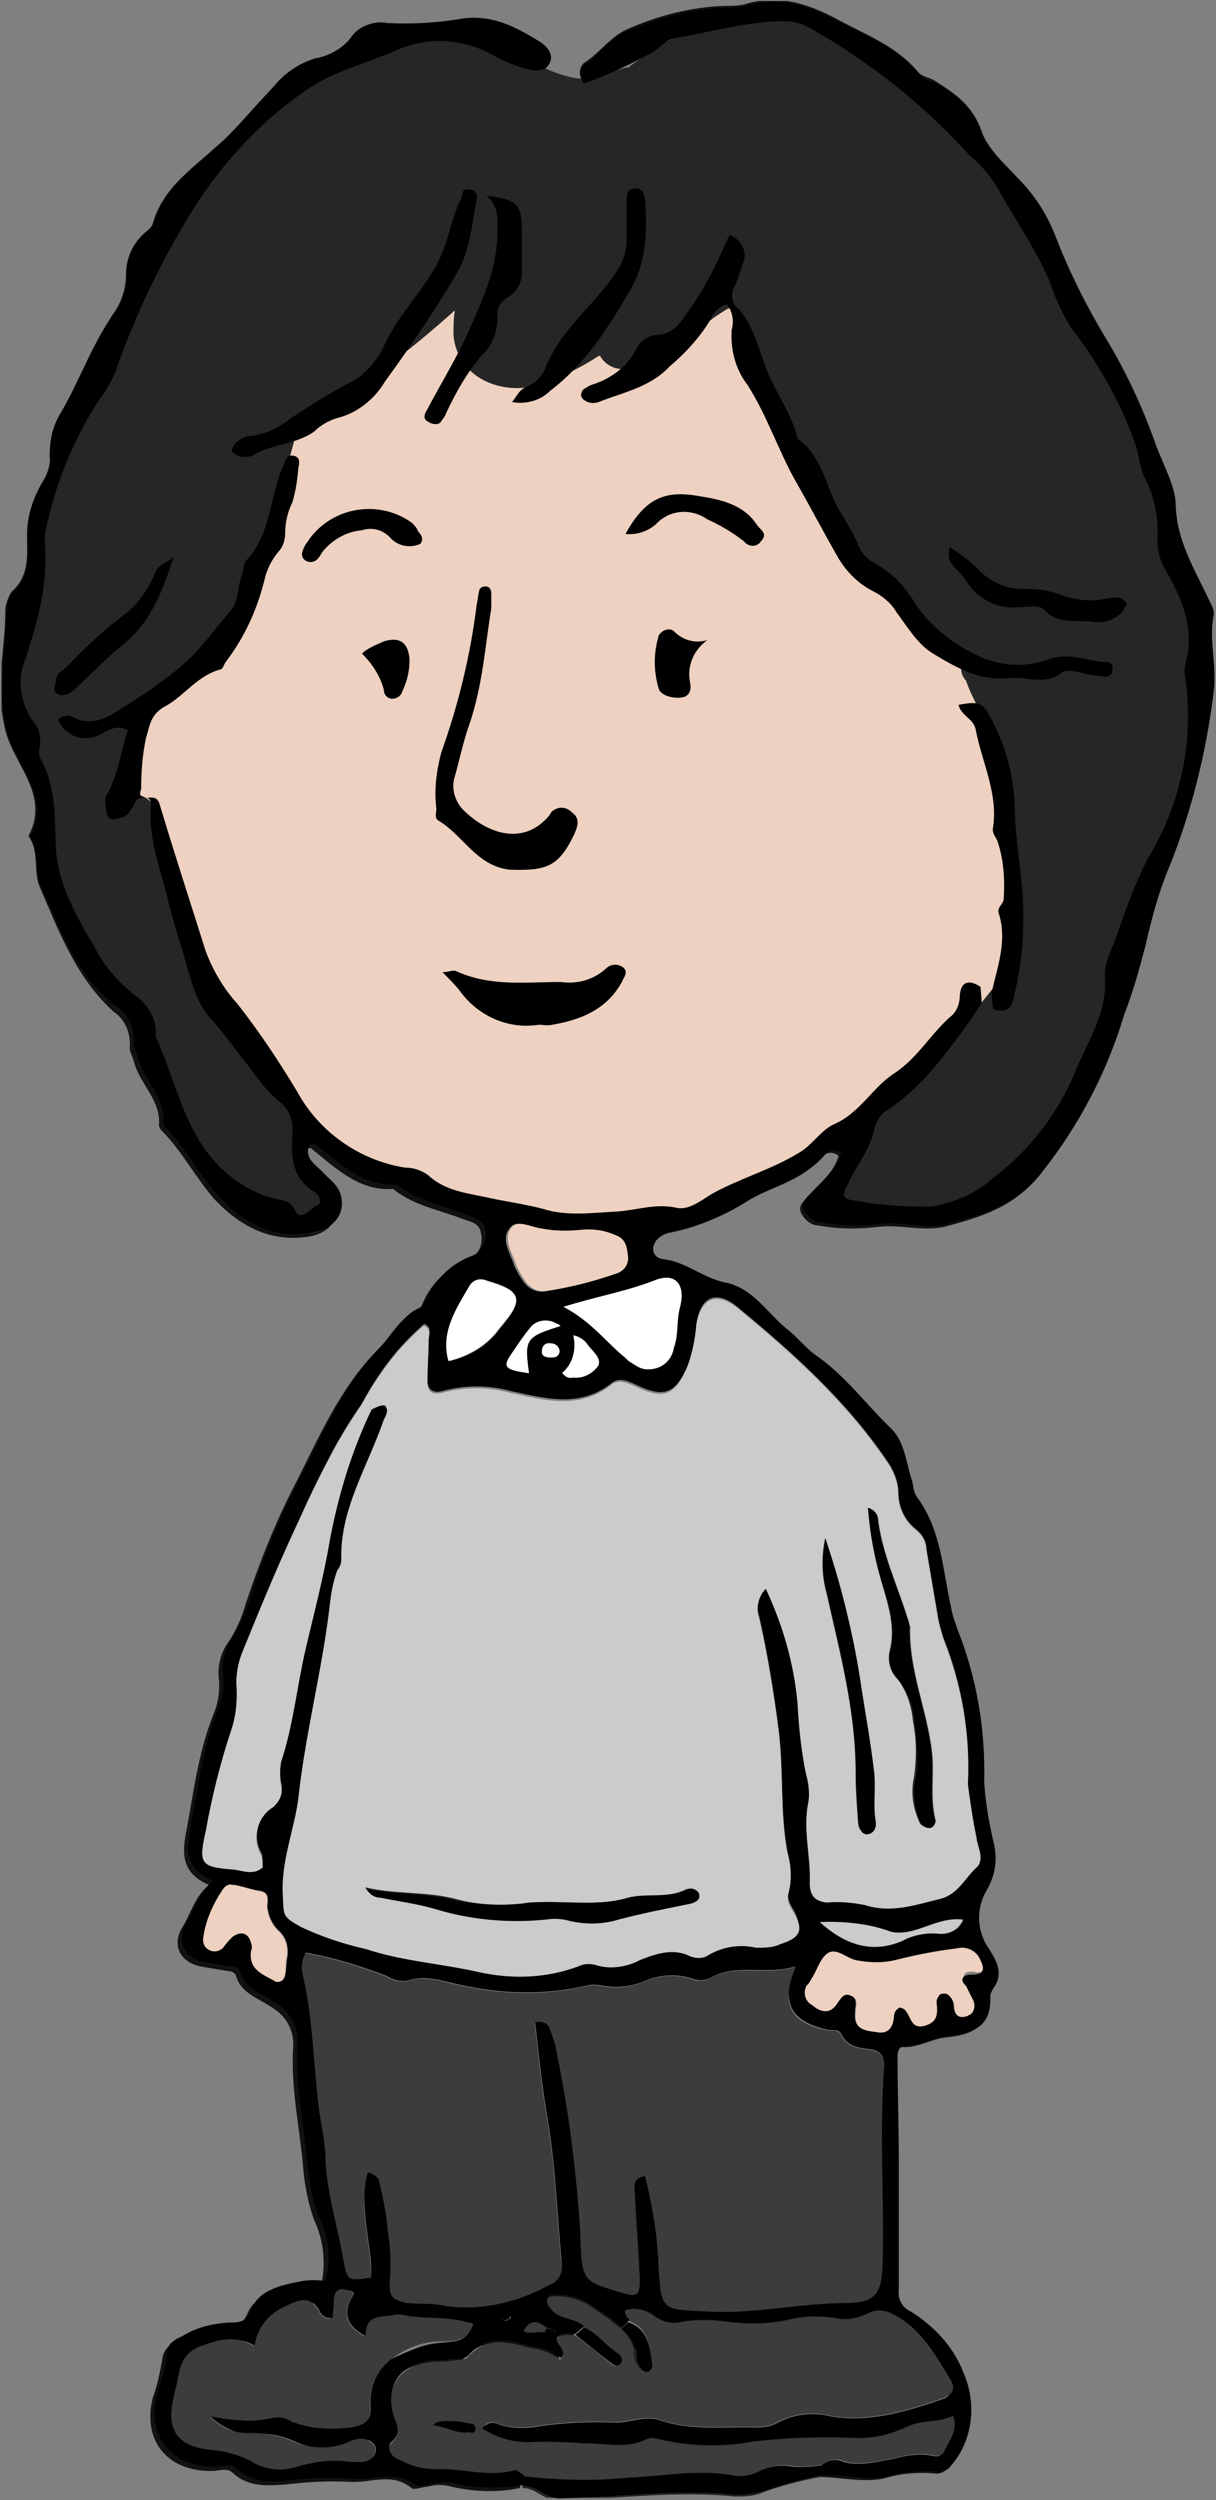 <?xml version="1.0" encoding="UTF-8"?>
<svg id="_グループ_2125" data-name="グループ 2125" xmlns="http://www.w3.org/2000/svg" width="99.67" height="204.78" xmlns:xlink="http://www.w3.org/1999/xlink" viewBox="0 0 99.67 204.78">
  <rect x="0" y="0" width="99.67" height="204.78" fill="#808080" stroke="none"/>
  <defs>
    <style>
      .cls-1 {
        fill: none;
      }

      .cls-2 {
        fill: #111;
      }

      .cls-3 {
        fill: #3e3c3b;
      }

      .cls-4 {
        clip-path: url(#clippath-1);
      }

      .cls-5 {
        clip-path: url(#clippath-2);
      }

      .cls-6 {
        fill: #eed1c0;
      }

      .cls-7 {
        fill: #fff;
      }

      .cls-8 {
        fill: #262626;
      }

      .cls-9 {
        fill: #cbcbcb;
      }

      .cls-10 {
        fill: #1a1a1a;
      }

      .cls-11 {
        clip-path: url(#clippath);
      }

      .cls-12 {
        fill: #222;
      }
    </style>
    <clipPath id="clippath">
      <rect class="cls-1" x=".07" y=".03" width="99.6" height="204.6"/>
    </clipPath>
    <clipPath id="clippath-1">
      <rect class="cls-1" x=".13" y=".08" width="99.4" height="204.5"/>
    </clipPath>
    <clipPath id="clippath-2">
      <rect class="cls-1" x=".13" y=".08" width="99.4" height="204.5"/>
    </clipPath>
  </defs>
  <g class="cls-11">
    <g id="_グループ_1989" data-name="グループ 1989">
      <g id="_グループ_1988" data-name="グループ 1988">
        <g class="cls-4">
          <g id="_グループ_1987" data-name="グループ 1987">
            <g id="_グループ_1986" data-name="グループ 1986">
              <g class="cls-5">
                <g id="_グループ_1985" data-name="グループ 1985">
                  <path id="_パス_170390" data-name="パス 170390" class="cls-2" d="M99.03,48.98c-1.2-2.5-2.6-4.8-2.7-7.7-.1-1.6-.9-3.1-1.5-4.6-1-2.9-2.3-5.8-3.9-8.5-1.7-2.8-3.2-5.7-4.4-8.8-.7-1.8-1.7-3.4-3.1-4.8-1.1-1.2-2.5-2.4-3-3.9-.7-2-2.1-3-3.7-4-.4-.3-1.1-.4-1.4-.7-1.8-2.2-4.3-3.1-6.7-4.4-2.4-1.3-4.9-2.1-7.7-1.2-.5.1-1,.1-1.6.1-2.7.1-5.4.8-7.9,1.9-1.4.6-2.3,2-3.6,2.8-.4.4-.4,1.1,0,1.5,2-.7,3.9-1.5,5.7-2.6.5-.4,1-1,1.7-1.1,3-.4,6-1.3,9.1-1.4.7,0,1.3.1,1.9.5,4.9,2.8,9.4,6.4,13.2,10.5.8.8,1.5,1.6,2.2,2.5,1.4,2.6,3.1,5.1,4.4,7.9.4,1.3,1,2.5,1.7,3.7,2.2,2.8,3.9,5.9,5.2,9.3.4,1,.4,2.1.9,3.1.8,1.5,1.2,3.3,1,5,0,.9.2,1.8.7,2.5,1.3,2.3,2.4,4.8,1.6,7.6-.1.4-.1.9,0,1.3.6,5.1-.5,10.3-3.1,14.6-1,2-1.9,4-2.5,6.2-.4,1.1-1.1,2.2-1,3.5.3,3-1.5,5.3-2.4,7.9-1.5,3.3-3.7,6.3-6.6,8.5-1.5,1.3-3.3,2.1-5.2,2.4-2.1.1-4.2-.1-6.2-.5-1-.1-1-.4-.6-1.4.7-1.5,1.9-2.8,2.2-4.6.2-.7.6-1.2,1.2-1.6,1.6-1.1,3-2.5,4.2-4s2.4-3.1,3.4-4.7c0-.4-.1-.9-.1-1.3-.9-.6-1.6-.5-1.7.7.1.6-.1,1.2-.6,1.6-1.8,1.4-2.8,3.6-4.8,4.8-1.8,1.1-2.8,3.3-4.8,4.1-1.2.5-1.9,1.7-3,2.4-2.3,1.4-4.9,2.1-7.2,3.4-.8.4-1.7,1.3-2.8,1.1-1.7-.3-3.3.2-4.9.3-2,.2-4.1.5-6-.2-1.5-.5-2.9-.6-4.4-.9-1.8-.4-3.7-.6-5.1-1.9-.6-.4-1.2-.6-1.9-.6-3.7-.6-7-2.9-8.8-6.2-1.5-2.5-3.1-4.9-4.9-7.1-1.1-1.3-2-2.8-2.6-4.3-1.2-4-2.5-8-3.8-12.1-.2-.6-.6-.5-1-.5.2.1.3.3.3.5v.3c-.2,2.5.7,4.8,1.3,7.2.4,1.6,1,3.3,1.4,4.9.5,1.8,1,3.9,2.3,5.3,1.1,1.3,2.1,2.7,3.2,4,.7,1,1.4,1.9,2.3,2.7.9.6,1.4,1.6,1.2,2.7-.1,1.9-.1,3.7,1.8,4.8.4.2.7.9.2,1.1-.6.2-1.3,1.4-1.8.4-.5-.9-1.2-.8-1.8-1-1.6-.4-3-1.3-4.2-2.4-3.1-3-3.7-7.2-5.4-10.8,0-.1-.1-.3,0-.4,0-1.2-.7-2.4-1.7-3-1.5-1-2.6-2.4-3.4-4.1-1.5-2.6-3-5.2-3.1-8.2-.1-2.4,0-4.8-1.2-7-.4-.3-.4-.7-.3-1,.2-.7,0-1.5-.6-2.1-1.1-1.4-1.3-3.3-.6-5,1.1-3.1,2-6.2,1.6-9.5,0-.4,0-.8.1-1.1.8-3.9,2.3-7.5,4.5-10.8.5-.6.9-1.4,1.2-2.1,1.6-4.6,3.7-9,6.3-13.2,2.5-4,5.8-7.5,9.7-10.1,2.2-1.4,4.7-2,7-3,2.4-1.1,5.2-1,7.6.2,1,.5,2,1,3,1.3.7.2,1.6.4,2-.5.4-.7-.2-1.3-.8-1.7-2-1.3-4.2-2.4-6.7-1.9-1.9.3-3.9.4-5.8.3-1-.2-2.1.2-2.8,1-.7,1-1.9,1.7-3.1,1.9-1.3.4-2.5,1.2-3.4,2.3-1.6,1.7-3.1,3.6-4.9,5.1-2,1.8-4.2,3.3-5,6.1-.1.4-.6.7-.9,1-.8.8-1.3,2-1.3,3.1s-.3,2.2-.9,3.1c-1.8,2.6-2.8,5.6-4.4,8.3-.7,1-1,2.3-.9,3.5,0,.7-.2,1.5-.6,2.1-.7,1.2-1.2,2.5-1.3,3.9-.1,1.8.4,3.7-1.3,5.2-.3.5-.5,1.1-.5,1.6,0,1.9-.3,3.7-.4,5.6-.1,1.4.1,2.8.4,4.1.7,2.9,3.7,5.3,1.9,8.7.9,1.2.4,2.9.9,4.1,1.6,3.7,3,7.5,6.1,10.3.9.6,1.4,1.7,1.3,2.9,0,.4.2.7.3,1,.4,1.9,2.3,3.3,2.1,5.4,0,.1.1.3.2.4,1.7,1.7,2.8,3.9,4.4,5.7,2.1,2.2,4.6,3.5,7.7,3,1.7-.3,2.5-1.4,2.3-2.9-.2-.9-.9-1.4-1.4-1.9-.6-.7-1.7-1.1-1.2-2.4.2,0,.4-.1.5,0,2,1.6,3.9,3.5,6.7,3.3,1.7,1.4,3.8,1.7,5.8,2.5.6.2,1.3.3,1.4,1.2.2.8-.2,1.7-1,2.1-1.7.6-3.1,1.9-3.8,3.6-.1.3-.3.5-.6.7-1.4.6-2,2-3,3-3.2,3.2-4.9,7.3-6.9,11.2-1.6,3.1-2.9,6.4-4,9.7-.3,1.1-.8,2.2-1.4,3.1-.6.8-.9,1.9-.8,2.9.1.9,0,1.8-.3,2.7-1.3,3.1-1.7,6.3-2.3,9.6-.4,1.9-.6,3.7,1.8,4.7-1.2,1-1.5,2.4-2.2,3.5-.9,1.5-.1,2.9,1.6,3.2.6.1,1.2.2,1.8.3.4.1.8,0,1,.4.4,1.5,1.9,1.9,2.9,2.6,1.2.7,1.9,1.9,1.8,3.3-.2,3.3.5,6.4.8,9.6.1,1.5.4,3.1.9,4.5.8,1.7,1,3.6.6,5.4-.6-.1-1.3-.1-1.9,0-1.6.3-3.4.7-4.1,2.2-.5,1.2-1,1.2-2,1.2-1.3.1-2.6.4-3.7,1.1-.6.3-1.2.7-1.3,1.4-.2,1.1-.4,2.2-.8,3.3-.9,3.5,1.2,6.1,4.9,6,.6,0,1.2-.3,1.7.2,1.3,1.2,3,1,4.4.9,1.7-.2,3.5-.3,5.2-.2s3.4-.8,5,.5c.2.2.9-.1,1.3-.1.7-.2,1.3-.2,2,0,1.8.4,3.7.5,5.6.1v-.8c-.3-.1-.6-.4-.8-.4-2.2.6-4.3-.2-6.5-.1-1,0-2.1-.3-3-.8-.7-.3-1-1.1-.6-1.4,1-.9.3-1.6.1-2.5-.5-2.3.7-3.9,3.1-4.2.5-.1,1.1,0,1.6-.1s1.2,0,1.5-.3c1.5-1.7,3.1-1.3,5-.8.9.1,1.8.4,2.6,1,.7-.7-.9-1.3-.1-1.9.1-.1.3-.1.4-.1.3,0,.6.1.9,0l.7-.6c-.8-.7-2.1-.5-2.7-1.4-.2-.2-.4-.4-.3-.8.2-.4.5-.4.9-.4.9,0,1.7.2,2.5.7.9.6,1.8,1.2,2.6,1.9h.2l.6-.5h0c0-.1-.1-.2-.2-.2,0-.2-.4-.6.1-.7.8-.1,1.7.1,2.3.6s1.4.6,2.1.4c1.3-.2,2.5-.2,3.8,0,1.7.2,3.4.1,5.1-.2,1.3-.3,2.5-.3,3.8-.1.9.2,1.8.1,2.6-.4,1.1-.6,1.8-.1,2.8.5,1.9,1.2,2.8,3.1,3.9,4.8.6.9.2,1.4-.7,1.7-2.9,1-5.8,1.9-9,1.4-1.6-.4-3.2-.2-4.6.6-.5.2-1,.3-1.5.3-2.7-.1-5.4.3-8-.6-1.2-.4-2.4.2-3.6.2-2.1-.1-4.2,0-6.3.3-1,.2-2.1.1-3.1-.1-.4-.1-1-.5-1.5.3,1.1.7,2.4,1,3.7,1.1,1.6-.1,3.3-.1,4.9.1,1.6.1,3.3.4,4.9-.4.3-.1.6-.1.9,0,2.6.6,5.2.6,7.8.2,2.7-.3,5.3-.4,8-.3,1.6.1,3.2-.3,4.6-.9,1.2-.6,2.5-.3,3.8-.9.4,1.3-.4,2.1-.8,3-.2.4-.6.4-1,.3-1.1-.1-2.2,0-3.3.3-1.3.2-2.6.6-4,.2-.6-.2-1.2-.1-1.7.3v.8c1.8,0,3.6.5,5.4.1,1.3-.4,2.7-.5,4-.4.5.1.9-.1,1.2-.5,1.7-2.1,2.1-5.1,1-7.6-.9-2.1-2.4-3.8-4.3-5-.7-.3-1.1-1.1-1-1.8,0-3.6.1-7.2,0-10.8,0-2.6-.1-5.3-.1-7.9,0-.6-.1-1.4.8-1.3,1.2,0,2.3-.7,3.4-.8,2.1-.2,3.5-.8,3.4-3.2,0-.2.1-.5.2-.6.9-1.2.5-2.2-.3-3.3-1-1.4-1-3.3-.2-4.8.7-1.1.9-2.5.6-3.8-.4-1.7-.7-3.4-.8-5.1.2-4.3-.6-8.5-2.2-12.5-.2-.6-.4-1.1-.5-1.7-.7-3.1-.8-6.4-2.8-9.1-.3-.4-.2-.9-.4-1.3-.5-1.5-.6-3.2-1.7-4.3-2.1-2.1-3.8-4.5-6.3-6.1-.9-.6-1.5-1.5-2.3-2.1-1.7-1.3-2.9-3.4-5.1-3.8-1.8-.3-3.1-1.7-5-1.9-1-.1-1.1-1.2-.3-1.8.3-.2.6-.4,1-.5,2.2-.4,4.2-1.3,6.1-2.4,2.1-1.4,4.7-1.7,6.4-3.8h0c.3-.4,1-.5,1.4-.1-.4,1.4-1.6,2.3-2.5,3.3-.4.5-.9.8-.5,1.5.3.5.8.9,1.4.9,1.6.3,3.3.3,4.9.1,1.8-.2,3.6.4,5.4,0,3-.8,5.7-1.6,7.8-4.3,3-3.9,5.3-8.2,6.7-12.9.7-1.8,1.3-3.7,1.7-5.5.4-2.3,1.1-4.5,2-6.6,1.8-4.6,3-9.4,3.6-14.2.3-2.1-.4-4.2,0-6.3.4-.7,0-1.2-.2-1.7M79.63,161.78c-1,0-.8.6-.5,1.2l.6,1.2c0,.1.1.1.1.2.1.5-.1.9-.6,1.1-.6.2-1,0-1.1-.7,0-.4-.2-.7-.4-1q-.1-.1-.2-.1c-.3-.1-.6,0-.7.3-.1.1-.1.3-.1.4.1.9.1,1.6-1,1.9-1.2.3-1.2-.9-1.7-1.4-.1-.1-.2-.1-.3-.1-.3.1-.6.4-.5.8,0,1-.6,1.3-1.5,1.2-.9-.2-1.9-.2-1.7-1.5v-.2c0-.5.3-1.1-.4-1.3-.5-.2-.8.3-1.1.6-.6.9-1.4.8-2.1.2-.1-.1-.2-.1-.2-.2-.5-.5-.5-1.3,0-1.8q.1-.1.1-.2c.5-.8.7-1.8,1.4-2.2.8-.5,1.6.5,2.5.6,1.1.2,2.2.2,3.3-.1,1.6-.4,3.2-.7,4.8-.9.7-.2,1.5.1,1.9.9.4.4.6,1.1-.6,1.1M80.03,152.88c-.9.9-1.5,2.2-3,2.6-2,.5-4,1.2-6.2.5-1-.2-2.1-.2-3.1-.2-.9-.1-1.4-.4-1.4-1.6.1-2.2-.7-4.4-.1-6.7.1-.7.1-1.5-.2-2.2-.4-1.9-.6-3.8-.7-5.8-.3-3.2-1.2-6.4-2.6-9.4-.6.6-.8,1.5-.5,2.3.7,3.1,1.2,6.2,1.6,9.3.4,3.3.1,6.6.7,9.9.3,1.1.4,2.2.1,3.3-.2.6.3,1.1.5,1.7.7,1.5.4,2.1-1.2,2.6-.6.2-1.3.3-2,.3-1.3-.3-2.7-.1-3.9.6-.5.3-1,.3-1.5.1-1.4-.7-2.8-.2-4.1.3-1.1.6-2.5.7-3.7.4-.4-.1-.9-.1-1.3.1-2.6.9-5.5,1.1-8.2.5-3.1-.7-6.3-.9-9.3-1.9-1.8-.4-3.6-1-5.3-1.8-1.6-.9-1.4-.9-1.5-2.8-.1-2.8,1-5.3,1.3-7.9.7-5.4,2-10.6,2.6-16,.1-.9.3-1.8.6-2.6.2-.3.3-.5.3-.8-.1-4.2,2.2-7.7,3.5-11.5.1-.4.3-.7.1-1.1-.4-.1-.7.1-1.1.3-1.6,3.4-2.7,7-3.4,10.6-.5,3-1.3,6-2,9-.7,3.1-1,6.2-2,9.2-.1.6-.1,1.2,0,1.8.2.8-.1,1.5-.7,2-1.2.8-1.6,2.5-.9,3.8.1.3.1.7.1,1.1-.8.6-1.7.2-2.4.2-2.7-.2-2.9-.5-2.3-3.2.5-2.8,1.2-5.6,2.1-8.3.4-1.2.5-2.5.4-3.8,0-1,.2-1.9.6-2.8,1.5-3.6,3-7.3,4.7-10.9.9-1.8,1.7-3.6,2.6-5.3.7-1.4,1.5-2.7,2.4-3.9.8-1.5,1.8-2.9,2.9-4.3.7-.8,1.4-1.5,2.2-2.2.7.3.4.8.4,1.2,0,1.1-.1,2.3-.1,3.4,0,.8.4,1.1,1.2.9,1.8-.5,3.7-.5,5.6,0,2.8.6,5.6,1.4,8.2-.6.7-.5,1.4-.2,2.1.1,2.3,1.1,3.2.8,4.2-1.6.4-1.1.6-2.2.7-3.3.4-2.4,1.7-3,3.6-1.4,4.5,3.8,9,7.8,12.3,12.8.4.7.7,1.5.7,2.3,0,1.1.5,2.2,1.4,2.9.5.4.9,1.1.9,1.7.3,1.8.6,3.5.9,5.3.1.7.3,1.3.5,2,1.5,3.8,2.2,7.8,2,11.9.1,1.5.4,3,.7,4.4.1,1,.7,1.8,0,2.5M79.03,157.08c-.3.9-1.1,1.4-2,1.2-1,0-2.1.2-3,.6-2.6,1.1-4.8.2-6.8-1.6,2,0,4,.2,6,.7,1.9.5,3.6-1.2,5.8-.9M72.43,169.28c-.4,5.3.1,10.7-.2,16-.1,2.4-.6,3.2-3,3.2-3.8,0-7.5.8-11.2.7-3.8-.2-4,.1-4.2-3.9-.1-2.4-.4-4.9-1.1-7.2-1,.2-.8.8-.8,1.3.1,2.3.3,4.7.4,7,.1,1.6-.2,1.7-1.7,1.2-3-.9-3.1-.9-3.2-4.7-.3-4.9-.9-9.9-1.9-14.7-.1-.7-.4-1.5-.6-2.2v-.1c-.2-.5-.7-.7-1.1-.5.4,2.8.7,5.6,1.1,8.4.7,3.8.8,7.6,1.1,11.4.1.7-.3,1.5-1,1.7-2.6,1.6-5.7,2.2-8.8,1.7-1-.2-2,0-2.9-.2-1.4-.2-1.5-.6-1.4-2.2,0-1.3,0-2.5-.2-3.8s-.5-2.7-.7-4c-.1-.3-.3-.5-.9-.7-.8,2.9.4,5.7.3,8.6-1.8.3-2,.3-2.3-1.3-.5-2.9-1.5-5.8-1.5-8.9-.1-.9-.2-1.8-.4-2.7,0-.2-.1-.4-.1-.7-.5-3.8-.5-7.6-1.4-11.4-.2-.6-.1-1.2.3-1.6,2.2.5,4.5,1.1,6.6,1.9.5.3,1.1.5,1.7.4,1.5-.5,2.8,0,4.2.3,3.4.8,7,.9,10.5.1.4-.1.9-.1,1.3,0,1.1.2,2.3.1,3.3-.3,1.2-.6,2.7-.7,4-.3.5.2,1,.2,1.5,0,2.2-1.4,4.7-.2,7.1-1-1.3,3-.5,4.5,2.5,5.2.4.1,1-.1,1.2.4.5,1,1.4,1.1,2.3,1.2.9.4,1.3.8,1.2,1.7M55.73,107.08c-.3,1.1-.1,2.2-.5,3.3-.1.4-.2.7-.5,1-.8.9-2.2,1.1-3.1.3-.2-.1-.4-.3-.5-.4-1.5-1.4-2.8-3.1-5.1-4.2,2.9-.9,5.3-1.3,7.6-2.2,1.7-.7,2.6.3,2.1,2.2M50.43,104.28c-2,.7-4,1.2-6.1,1.5-.6,0-1.2-.4-1.5-.9-.3-.4-.5-.8-.7-1.2-.4-1-1.1-2.1-.5-3,.6-1,1.8-.1,2.7-.1,1,.2,2.1.2,3.1.1s1.9,0,2.8.4c.9.3,1.1.9,1.1,1.7.3.7-.2,1.4-.9,1.5M49.03,111.98c-.5.7-1.3,1.1-2.1,1-.3,0-.7-.1-.9-.4.9-.7,1.3-2,.9-3.1.5,0,.9.3,1.2.7.4.5,1.2,1,.9,1.8M45.93,110.68c-.1.4-.5.5-.8.5s-.8-.1-.7-.6c.1-.4.4-.6.8-.6s.7.3.7.7M45.53,191.28c-.2.5-.6.2-.8-.2-.6-.1-1.2.2-1.8-.1.5-1,1.1-.9,1.9-.3.4,0,.9.2.7.6M46.03,108.58c-2.9.9-3,1.1-2.6,3.9-2.2-.4-2.3-.5-1.3-1.9.4-.6.9-1.2,1.3-1.8.1-.1.1-.2.2-.3.7-.6,1.7-.5,2.4.1M41.83,189.88q0,.1,0,0c-.2.1-.3.2-.4.2s-.1-.1-.2-.1h0v-.1c-.1-.3.1-.4.4-.4h.1c.1.1.2.3.1.4M41.03,108.78c-1,1.4-2.5,2.3-4.2,2.7-.7-2.5.6-4.3,1.7-6.2.3-.5.9-.7,1.4-.4,3,.9,3.2,1.5,1.1,3.9M36.13,191.88c-1.4.1-2.7.6-3.7,1.5-1.1.9-1.8,2.3-1.7,3.8.1,1.2-.5,1.6-1.7,1.8-1.6.2-3.3.1-4.8-.5-.5-.3-1-.4-1.5-.3-.9.2-1.8.3-2.7.2-.8-.1-1.6-.2-2.4-.3.8.9,2,1.4,3.3,1.3,1.1-.1,2.3.1,3.3.6,1.4.7,3.1.8,4.6.2.6-.3,1.4-.6,2.1.1.3.3.3.7.1,1-.5.7-1.4.5-2.1.5-1.4-.2-2.9,0-4.2.4-1.2.5-2.6.3-3.7-.4-1.1-.6-2.4-.9-3.6-1-2.5-.3-3.4-1.5-2.9-4,.1-.3.1-.6.2-.9.4-1.4.2-2.9,2.1-3.6,1.5-.6,2.8-1,4.4,0,.2-1.5,1.2-2.7,2.6-3.3,1.2-.5,1.9-.7,2.7.4.2.4.7.6,1.1.6,0-.5.1-1,.1-1.6,0-.7.4-.9,1.1-.7.8.2.5.4.2,1-.5,1.1-.1,2.1,1.3,2.8-.1-2,1.5-1.4,2.5-1.8.3,0,.6,0,.9.1,1.8.2,3.6,0,5.4.7-.7,1.3-1.9,1.3-3,1.4M23.53,160.48c0,.4-.1.9-.1,1.3,0,.1,0,.2-.1.3-.2.2-.5.3-.7.2-1-.5-2.1-.9-1.9-2.4v-.7c-.2-.8-.8-1-1.5-.5-.3.3-.5.5-.7.8-.3.4-.8.5-1.2.3-.4-.2-.6-.7-.5-1.1.3-1.4.8-2.7,1.6-3.9.1-.3.5-.4.8-.4.7.1,1.4.4,2.2.5,1.1.2.5,1.1.7,1.6.1.6.4,1.1.8,1.6.5.5.8,1.5.6,2.4"/>
                  <path id="_パス_170391" data-name="パス 170391" class="cls-12" d="M90.73,49.08c-1.3.3-2.7.1-4-.4-.8-.3-1.7-.5-2.6-.4-1.5.1-3-.6-4-1.7-.7-.7-1.4-1.2-2.2-1.7-.5,1.4.8,1.9,1.3,2.7.9,1.5,2.5,2.4,4.3,2.2.7,0,1.8-.2,2.2.2,1.2,1.3,2.6.8,4,1,1.2.2,2.4-.4,2.8-1.5-.6-.7-1.2-.5-1.8-.4"/>
                  <path id="_パス_170392" data-name="パス 170392" class="cls-10" d="M90.83,54.28c-1.5,0-3-.9-4.6-.3-1.8.7-3.7.7-5.5,0-2.2-.9-4.2-2.4-5.6-4.4-.8-1.5-2-2.6-3.4-3.4-.6-.4-1.1-1-1.4-1.7-.4-.9-.9-1.7-1.4-2.5-1.2-2-1.4-4.5-3.5-6-.5-2.2-2-4-2.7-6.1-.6-1.6-1-3.4-2.2-4.6-.1-.1-.2-.3-.3-.4l-.5.2c.5.6.7,1.4.4,2.1-.1,1.6.3,3.2,1.3,4.5,1.6,2.5,2.5,5.3,3.9,7.8,1.2,2.1,2.3,4.2,3.5,6.3.6,1.2,1.6,2.2,2.9,2.8.8.4,1.4.9,1.9,1.7.9,1.2,1.7,2.6,3,3.4,1.9,1.1,3.9,2.3,6.4,2,1.3-.2,2.8.5,4.1-.5.5-.4,1.2-.1,1.8,0,.6.1,1.2.2,1.8.3h.1c.3,0,.5-.2.5-.5-.1-.3-.2-.7-.5-.7"/>
                  <path id="_パス_170393" data-name="パス 170393" class="cls-12" d="M83.33,65.88c-.1-2.5-.7-5-2-7.2-.6-1.2-1.1-1.4-2.6-1,.1.9,1.2,1.1,1.4,2,.5,2.7,1.9,5.3,1.4,8.2-.1.4.2.7.4,1,.5,1.5.6,3.1.5,4.7,0,.4-.6.7-.4,1.2.7,2.3-.1,4.4-.6,6.5,0,.4.1.9.1,1.3.8.3,1.5.2,1.7-.8.5-2,.8-4.1.9-6.2,0-3.3-.9-6.5-.8-9.7"/>
                  <path id="_パス_170394" data-name="パス 170394" class="cls-6" d="M80.33,160.48c-.3-.7-1.1-1.1-1.9-.9-1.6.2-3.2.5-4.8.9-1.1.3-2.2.3-3.3.1-.9-.1-1.7-1.1-2.5-.6-.7.5-.9,1.5-1.4,2.2,0,.1-.1.1-.1.2-.1.1-.1.2-.2.2-.4.6-.2,1.4.4,1.7.7.6,1.5.8,2.1-.2.3-.4.5-.8,1.1-.6.7.2.4.9.4,1.3v.2c-.1,1.3.9,1.4,1.7,1.5.9.2,1.4-.2,1.5-1.2,0-.4.2-.7.5-.8.1,0,.2.1.3.1.6.5.5,1.7,1.7,1.4,1.1-.3,1.1-1,1-1.9,0-.2,0-.3.1-.4,0-.1.1-.1.1-.2.2-.2.6-.2.8,0,.3.3.4.6.4,1,.1.7.5.9,1.1.7.1,0,.1-.1.2-.1.4-.2.5-.8.3-1.2l-.6-1.2c-.3-.6-.5-1.2.5-1.2,1.1.3.9-.4.6-1"/>
                  <path id="_パス_170395" data-name="パス 170395" class="cls-9" d="M80.03,150.58c-.3-1.5-.5-3-.7-4.4.2-4.1-.5-8.1-2-11.9-.2-.6-.4-1.3-.5-2-.3-1.8-.6-3.5-.9-5.3,0-.7-.4-1.3-.9-1.7-.9-.7-1.4-1.8-1.4-2.9,0-.8-.3-1.6-.7-2.3-3.3-5-7.7-9-12.3-12.8-1.9-1.6-3.2-1-3.6,1.4-.1,1.1-.3,2.2-.7,3.3-1,2.3-1.9,2.7-4.2,1.6-.7-.3-1.4-.7-2.1-.1-2.6,2-5.4,1.2-8.2.6-1.8-.5-3.8-.5-5.6,0-.8.2-1.2-.1-1.2-.9,0-1.1.1-2.3.1-3.4,0-.4.3-.9-.4-1.2-.8.7-1.5,1.4-2.2,2.2-1.1,1.3-2.1,2.8-2.9,4.3-.9,1.3-1.7,2.6-2.4,3.9-.9,1.7-1.8,3.5-2.6,5.3-1.7,3.6-3.2,7.2-4.7,10.9-.4.9-.6,1.9-.6,2.8.1,1.3,0,2.6-.4,3.8-.9,2.7-1.6,5.5-2.1,8.3-.6,2.7-.5,3,2.3,3.2.8.1,1.6.5,2.4-.2,0-.4,0-.7-.1-1.1-.8-1.3-.4-3,.9-3.8.6-.5.9-1.3.7-2-.1-.6-.1-1.2,0-1.8,1-3,1.3-6.2,2-9.2s1.5-6,2-9c.7-3.7,1.8-7.3,3.4-10.6.3-.1.7-.4,1.1-.3.3.4.1.7-.1,1.1-1.3,3.8-3.6,7.3-3.5,11.5,0,.3-.1.6-.3.8-.3.8-.5,1.7-.6,2.6-.6,5.4-2,10.6-2.6,16-.3,2.6-1.4,5.1-1.3,7.9.1,1.9-.1,1.9,1.5,2.8,1.7.8,3.5,1.4,5.3,1.8,3,1,6.2,1.2,9.3,1.9,2.7.6,5.6.5,8.2-.5.4-.2.9-.2,1.3-.1,1.2.4,2.6.2,3.7-.4,1.3-.5,2.7-1,4.1-.3.5.2,1.1.2,1.5-.1,1.2-.7,2.6-.9,3.9-.6.7.1,1.4,0,2-.3,1.6-.5,2-1.1,1.2-2.6-.3-.5-.7-1-.5-1.7.3-1.1.2-2.3-.1-3.3-.6-3.3-.3-6.6-.7-9.9-.4-3.1-.9-6.2-1.6-9.3-.3-.8-.1-1.7.5-2.3,1.4,3,2.3,6.1,2.6,9.4.1,1.9.3,3.9.7,5.8.2.7.3,1.5.2,2.2-.5,2.3.2,4.5.1,6.7,0,1.1.5,1.5,1.4,1.6,1-.1,2.1,0,3.1.2,2.2.7,4.1,0,6.2-.5,1.5-.4,2-1.7,3-2.6.7-.9.1-1.7,0-2.5M76.13,149.68c-.3,0-.6-.2-.7-.4-.5-1.2-.7-2.5-.4-3.7.2-1.5.1-3-.1-4.5-.1-1.3-.5-2.5-1.3-3.5-.6-.6-.8-1.5-.6-2.3.5-2-.1-3.9-.7-5.7-.6-2-1-4-1.1-6,.7.2.8.7.8,1.1.4,2.8,1.6,5.3,2.4,7.9.1.2.1.4.2.7-.1,3.6,1.4,6.8,1.8,10.3.2,1.9-.2,3.7.3,5.6h0c-.1.2-.3.5-.6.5M71.13,150.18c-.5.1-.7-.4-.8-.9-.1-1.3-.2-2.7-.2-4,0-5.1-1.3-9.9-2.4-14.8-.4-1.5-.4-3-.1-4.4,1.2,3.7,2.2,7.5,2.8,11.3.4,2.7.9,5.3,1.2,8,.1,1.3-.1,2.6.1,3.8.1.4-.1.9-.6,1M56.53,155.88c-2,.4-4,.8-5.9,1.3-1.3.4-2.7.4-4,.1-.7-.2-1.3-.2-2-.1-3.1.3-6.2,0-9.1-.9-1.4-.4-2.9-.6-4.4-.9-.5,0-.9-.3-1.1-.7,2.5.5,5.1.3,7.6,1,1.9.4,3.9.5,5.8.3,2.7-.2,5.4.4,8.1-.4,1.5-.4,3.3.1,4.8-.7h.1c.3-.1.7,0,.9.3.1.5-.4.6-.8.7"/>
                  <path id="_パス_170396" data-name="パス 170396" class="cls-9" d="M73.13,158.08c-2-.5-4-.7-6-.7,2,1.8,4.2,2.7,6.8,1.6.9-.5,2-.7,3-.6.9.1,1.7-.4,2-1.2-2.1-.4-3.8,1.3-5.8.9"/>
                  <path id="_パス_170397" data-name="パス 170397" class="cls-3" d="M78.13,197.88c-1.3.6-2.6.3-3.8.9-1.4.7-3,1-4.6.9-2.7-.1-5.3,0-8,.3-2.6.5-5.3.4-7.8-.2-.3-.1-.6-.1-.9,0-1.6.8-3.2.4-4.9.3-1.6-.1-3.3-.2-4.9-.1-1.3,0-2.6-.4-3.7-1.1.6-.8,1.1-.4,1.5-.3,1,.3,2.1.3,3.1.1,2.1-.3,4.2-.4,6.3-.3,1.2,0,2.4-.6,3.6-.2,2.6.9,5.4.5,8,.6.5,0,1.1-.1,1.5-.3,1.4-.8,3-1,4.6-.6,3.1.5,6.1-.4,9-1.4.9-.3,1.3-.8.7-1.7-1.1-1.8-2.1-3.6-3.9-4.8-1-.6-1.7-1-2.8-.5-.8.4-1.7.6-2.6.4-1.3-.2-2.5-.2-3.8.1-1.7.4-3.4.4-5.1.2-1.3-.2-2.5-.2-3.8,0-.7.2-1.5,0-2.1-.4-.6-.5-1.5-.8-2.3-.6-.5.1-.1.5-.1.7h0c.1,0,.2.1.2.2,1.6.6,1.7,2,1.9,3.5h0c0,.2-.1.4-.3.5s-.5,0-.6-.2c-.2-.3-.4-.7-.4-1v-.5c0-.1,0-.2-.1-.3s-.1-.3-.2-.4c-.2-.4-.5-.7-.8-1h-.2c-.8-.7-1.7-1.3-2.6-1.9-.7-.4-1.6-.7-2.5-.7-.4,0-.8-.1-.9.4-.1.3.1.6.3.8.7.9,2,.7,2.7,1.4,1,.4,1.7,1.4,2.6,2,.3.2.7.5.4.9s-.7.1-.9-.1c-.9-.7-1.8-1.5-2.8-2.2-.3,0-.6-.1-.9,0-.2,0-.3,0-.4.1-.8.6.8,1.2.1,1.9-.8-.6-1.7-.9-2.6-1-1.8-.5-3.5-.9-5,.8-.3.3-1,.2-1.5.3s-1.1,0-1.6.1c-2.4.3-3.6,1.9-3.1,4.2.2.9.9,1.6-.1,2.5-.4.3-.1,1.2.6,1.4.9.5,1.9.8,3,.8,2.2-.1,4.3.7,6.5.1.2-.1.5.3.8.4,2.8.3,5.7.4,8.5.1,2.8-.1,5.6-.7,8.5-.2.8.2,1.7,0,2.4-.4.8-.4,1.7-.6,2.6-.4.8.1,1.6,0,2.5-.1.4-.4,1.1-.6,1.7-.3,1.4.4,2.7,0,4-.2,1.1-.3,2.2-.5,3.3-.3.4.1.8.1,1-.3.3-.8,1.1-1.6.7-2.9M38.93,198.88v.1c-.1.3-.3.2-.5.2-1,.1-1.9-.5-2.9-.6.2-.1.5-.2.7-.2.7-.1,1.5,0,2.2.2.3-.1.5,0,.5.3"/>
                  <path id="_パス_170398" data-name="パス 170398" class="cls-12" d="M76.63,149.08c-.5-1.9-.1-3.7-.3-5.6-.4-3.5-1.9-6.7-1.8-10.3,0-.2-.1-.4-.2-.7-.8-2.6-2-5.1-2.4-7.9-.1-.4-.1-.9-.8-1.1.2,2,.5,4,1.1,6,.5,1.8,1.2,3.7.7,5.7-.2.8,0,1.7.6,2.3.8,1,1.2,2.3,1.3,3.5.3,1.5.3,3,.1,4.5-.3,1.3-.1,2.6.4,3.7.1.3.4.5.7.4h0c.4,0,.6-.2.6-.5"/>
                  <path id="_パス_170399" data-name="パス 170399" class="cls-3" d="M71.23,167.88c-.9-.1-1.8-.2-2.3-1.2-.2-.5-.8-.3-1.2-.4-3-.6-3.8-2.2-2.5-5.2-2.4.8-4.9-.3-7.1,1-.5.2-1,.2-1.5,0-1.3-.4-2.7-.3-4,.3-1.1.4-2.2.5-3.3.3-.4-.1-.9-.1-1.3,0-3.5.8-7,.7-10.5-.1-1.4-.3-2.7-.8-4.2-.3-.6.1-1.2-.1-1.7-.4-2.1-.8-4.3-1.5-6.6-1.9-.3.5-.4,1.1-.3,1.6.9,3.7.9,7.6,1.4,11.4,0,.2.1.4.1.7.2.9.3,1.8.4,2.7,0,3,1,5.9,1.5,8.9.3,1.6.4,1.6,2.3,1.3,0-2.8-1.1-5.7-.3-8.6.6.2.8.4.9.7.3,1.3.6,2.6.7,4,.2,1.2.3,2.5.2,3.8-.1,1.6,0,1.9,1.4,2.2,1,.1,2,0,2.9.2,3,.5,6.1-.2,8.8-1.7.7-.3,1.1-1,1-1.7-.4-3.8-.5-7.6-1.1-11.4-.5-2.8-.8-5.6-1.1-8.4h.1c.5-.1,1,.1,1.1.6.3.7.5,1.4.6,2.2,1,4.9,1.6,9.8,1.9,14.7.1,3.8.2,3.8,3.2,4.7,1.5.5,1.7.3,1.7-1.2-.1-2.3-.3-4.7-.4-7,0-.5-.3-1.1.8-1.3.6,2.4,1,4.8,1.1,7.2.2,4,.3,3.7,4.2,3.9,3.7.2,7.5-.7,11.2-.7,2.4,0,2.9-.8,3-3.2.2-5.3-.2-10.7.2-16,0-1.2-.4-1.6-1.3-1.7"/>
                  <path id="_パス_170400" data-name="パス 170400" class="cls-12" d="M71.73,149.08c-.2-1.3,0-2.5-.1-3.8-.3-2.7-.8-5.3-1.2-8-.6-3.8-1.5-7.6-2.8-11.3-.3,1.5-.3,3,.1,4.4,1.1,4.9,2.4,9.7,2.4,14.8,0,1.3.1,2.7.2,4,0,.5.2,1,.8.9.5,0,.7-.5.6-1"/>
                  <path id="_パス_170401" data-name="パス 170401" class="cls-12" d="M67.33,201.98c-.8.1-1.6.1-2.5.1-.9-.2-1.8,0-2.6.4-.7.4-1.6.6-2.4.4-2.8-.6-5.7,0-8.5.2s-5.7.2-8.5-.1v.8c1.1,0,1.7,1,2.9,1,4.8-.1,9.7-.8,14.5-.3.7,0,1.5,0,2.2-.3,1.6-.6,3.2-1,4.8-1.3.1-.4.1-.7.1-.9"/>
                  <path id="_パス_170402" data-name="パス 170402" class="cls-12" d="M62.13,42.98c-1.2-1.7-2.9-2.1-4.8-2.4-2.8-.5-4.4.2-6,3.1,1,.1,1.9-.2,2.6-.9,1.1-1.1,2.8-1.2,4.1-.3,1.1.5,2,1.1,2.9,1.8.1.1.1.2.2.2.4.3,1,.2,1.3-.3.6-.5,0-.8-.3-1.2"/>
                  <path id="_パス_170403" data-name="パス 170403" class="cls-10" d="M60.13,19.38c-.1.2-.3.4-.4.7-.8,1.9-1.8,3.8-3,5.5-.6,1-1.2,2.1-2.7,2-.8.1-1.4.6-1.7,1.3-.7,1.3-1.9,2.2-3.3,2.7-.3.1-.7.3-1,.5-.1.2-.2.4-.1.6.1.2.3.3.5.4.3.1.6,0,.9,0,2-.8,4.2-1.2,5.8-2.9,1.3-1.1,2.5-2.4,3.4-3.9.2-.6.7-1,1.3-1.2l.4-.3c-.3-.4-.3-.9,0-1.3.3-.6.5-1.2.7-1.9.4-.8,0-1.8-.8-2.2"/>
                  <path id="_パス_170404" data-name="パス 170404" class="cls-12" d="M55.23,51.68c-.1-.1-.2-.1-.3-.2-.4-.1-.9.1-1,.6-.4,1.4-.4,2.8,0,4.2.1.7,1.1,1,1.9.8.6-.1.8-.7.7-1.2-.3-1.3.3-2.7,1.4-3.5-.9.3-2,0-2.7-.7"/>
                  <path id="_パス_170405" data-name="パス 170405" class="cls-12" d="M57.23,155.08s0-.1,0,0c-.2-.4-.6-.5-1-.3-1.5.8-3.3.3-4.8.7-2.7.7-5.4.1-8.1.4-1.9.2-3.9.2-5.8-.3-2.5-.7-5.1-.4-7.6-1,.2.4.6.7,1.1.7,1.5.3,2.9.5,4.4.9,3,.8,6,1.1,9.1.9.7-.1,1.3-.1,2,.1,1.3.4,2.7.4,4-.1,2-.5,4-.9,5.9-1.3.5,0,1-.1.8-.7"/>
                  <path id="_パス_170406" data-name="パス 170406" class="cls-7" d="M53.63,104.88c-2.3.9-4.7,1.3-7.6,2.2,2.3,1.2,3.5,2.9,5.1,4.2.2.2.3.3.5.4.3.2.6.4,1,.5,1.2.2,2.4-.5,2.6-1.8.4-1.1.2-2.2.5-3.3.5-1.9-.4-2.9-2.1-2.2"/>
                  <path id="_パス_170407" data-name="パス 170407" class="cls-12" d="M53.33,193.68c-.1-1.4-.3-2.8-1.9-3.5l-.6.5c.3.3.6.6.8,1,.1.1.2.3.2.4s.1.2.1.3v.5c0,.3.2.7.4,1,.1.2.4.3.6.2h0c.3,0,.5-.2.4-.4"/>
                  <path id="_パス_170408" data-name="パス 170408" class="cls-10" d="M52.93,16.18c0-.5-.1-.9-.8-.9-.6,0-.7.5-.7.9v3.2c0,.9-.2,1.8-.7,2.5-1.8,2.9-4.7,4.8-6,8-.3.7-.9,1.2-1.6,1.5-.5.2-.7.7-1.1,1.2,1.1.3,2.3-.1,3.1-.9,3-2.2,4.8-5.3,6.6-8.3,1.3-2,1.3-4.6,1.2-7.2"/>
                  <path id="_パス_170409" data-name="パス 170409" class="cls-6" d="M51.53,102.78c-.1-.8-.2-1.4-1.1-1.7-.9-.4-1.9-.5-2.8-.4-1,.1-2.1.1-3.1-.1-.9-.1-2.1-.9-2.7.1-.6.9.2,2,.5,3,.2.4.4.8.7,1.2.3.5.9.9,1.5.9,2.1-.3,4.1-.8,6.1-1.5.5-.1,1-.8.9-1.5"/>
                  <path id="_パス_170410" data-name="パス 170410" class="cls-10" d="M51.13,79.18h0c-.4-.4-1.1-.3-1.4.1-1,.9-2.4,1.3-3.7,1.1-2.9,0-5.8.4-8.6-.9-.2-.1-.6,0-1.1.1.5.5,1,1,1.4,1.5,1.4,2.1,3.9,3.2,6.5,2.8h1.1c2.4-.4,4.4-1.3,5.7-3.5.1-.3.5-.8.1-1.2"/>
                  <path id="_パス_170411" data-name="パス 170411" class="cls-12" d="M50.53,192.68c-.9-.6-1.6-1.6-2.6-2l-.7.6c.9.7,1.8,1.5,2.8,2.2.3.2.6.5.9.1.2-.5-.2-.8-.4-.9"/>
                  <path id="_パス_170412" data-name="パス 170412" class="cls-7" d="M48.13,110.08c-.3-.4-.7-.7-1.2-.7.3,1.1,0,2.4-.9,3.1.2.3.5.5.9.4.8.1,1.6-.3,2.1-1,.3-.7-.5-1.2-.9-1.8"/>
                  <path id="_パス_170413" data-name="パス 170413" class="cls-10" d="M47.03,66.48q-.1-.1-.2-.1c-.6-.4-1.3-.2-1.7.4-2.2,2.6-5.2,1.6-7.1-.4-.7-.7-1-1.7-.7-2.6.4-1.4.7-2.9,1.2-4.3,1.1-3.2,1.2-6.6,1.8-9.5v-1.2c0-.3-.1-.6-.5-.6-.2,0-.4.2-.4.4-.1.4-.2.7-.2,1.1-.5,4.1-1.5,8.2-2.9,12.1-.5,1.5-.6,3-.4,4.6,0,.4-.1.8.2,1,2,1.2,3.1,3.7,5.9,3.8,3,.2,4-.2,5.3-2.9.2-.7.4-1.3-.3-1.8"/>
                  <path id="_パス_170414" data-name="パス 170414" class="cls-7" d="M45.23,109.98c-.4-.1-.8.2-.8.6-.1.5.3.6.7.6s.7,0,.8-.5c0-.4-.3-.7-.7-.7"/>
                  <path id="_パス_170415" data-name="パス 170415" class="cls-12" d="M44.83,190.68c0,.1-.1.3-.1.4.2.3.6.6.8.2.1-.4-.3-.6-.7-.6"/>
                  <path id="_パス_170416" data-name="パス 170416" class="cls-7" d="M43.43,108.78c-.5.6-.9,1.2-1.3,1.8-1,1.4-.9,1.6,1.3,1.9-.4-2.9-.3-3,2.6-3.9-.1-.1-.2-.2-.3-.2-.8-.5-1.8-.3-2.3.4"/>
                  <path id="_パス_170417" data-name="パス 170417" class="cls-3" d="M44.83,190.68c-.7-.6-1.4-.7-1.9.3.6.3,1.2,0,1.8.1,0-.1,0-.3.1-.4"/>
                  <path id="_パス_170418" data-name="パス 170418" class="cls-12" d="M42.83,18.78c0-2.1-.4-2.5-2.9-2.8,1,1,.9,2.1.9,3.3-.1,2.9-1.3,5.4-2.4,7.9-1,2.2-2.2,4.3-3.4,6.4-.2.4-.3.7.1.9.3.2.7.3,1,0,.2-.2.3-.5.5-.8.8-1.7,1.8-3.2,2.9-4.7.8-.9,1.3-2,1.3-3.2-.1-.7.3-1.3.9-1.6.8-.5,1.2-1.4,1.1-2.3,0-1,0-2,0-3.1"/>
                  <path id="_パス_170419" data-name="パス 170419" class="cls-12" d="M41.53,189.48c-.2,0-.4.1-.4.4v.1h0c.1,0,.1.1.2.1s.2-.1.3-.1l.1-.1v-.1c.2-.2,0-.3-.2-.3"/>
                  <path id="_パス_170420" data-name="パス 170420" class="cls-7" d="M39.83,104.88c-.5-.2-1.1,0-1.4.4-1.1,1.9-2.4,3.8-1.7,6.2,1.7-.4,3.2-1.3,4.2-2.7,2.1-2.4,2-3-1.1-3.9"/>
                  <path id="_パス_170421" data-name="パス 170421" class="cls-10" d="M38.53,15.38c-.7-.2-.5.5-.7.8-.8,1.6-1,3.4-1.8,5-1.2,2.4-3.2,4.4-4.4,6.8-.5,1.2-1.4,2.3-2.5,3-1.8.9-3.5,2-5.2,3.1-1,.9-2.2,1.4-3.5,1.5-.7,0-1.3.5-1.4,1.2.4.5,1.1.7,1.7.4,1.6-1,3.6-.9,5.1-2,.5-.5,1.2-.9,1.9-1.1,1.7-.5,3.1-1.5,3.9-3,2.1-2.9,4-5.8,5.9-8.9,1.1-1.9,1.2-4,1.6-6,.1-.3-.2-.7-.6-.8"/>
                  <path id="_パス_170422" data-name="パス 170422" class="cls-2" d="M38.43,198.48c0,.2,0,.4-.1.7.2,0,.5.1.5-.2v-.1c.2-.3-.1-.4-.4-.4"/>
                  <path id="_パス_170423" data-name="パス 170423" class="cls-12" d="M38.43,198.48c-.7-.2-1.5-.2-2.2-.2-.3,0-.5.1-.7.2,1,.1,1.8.8,2.9.6v-.6"/>
                  <path id="_パス_170424" data-name="パス 170424" class="cls-3" d="M38.73,190.38c-1.8-.7-3.6-.4-5.4-.7-.3-.1-.6-.1-.9-.1-1,.3-2.5-.2-2.5,1.8-1.4-.7-1.8-1.7-1.3-2.8.3-.6.6-.8-.2-1-.6-.2-1,0-1.1.7,0,.6-.1,1.1-.1,1.6-.5.1-.9-.1-1.1-.6-.7-1.2-1.5-1-2.7-.4-1.4.6-2.4,1.8-2.6,3.3-1.6-1-3-.5-4.4,0-1.8.7-1.7,2.2-2.1,3.6-.1.3-.1.6-.2.9-.5,2.4.4,3.7,2.9,4,1.3.1,2.5.4,3.6,1,1.1.7,2.5.8,3.7.4,1.4-.4,2.8-.6,4.2-.4.7.1,1.6.2,2.1-.5.2-.3.2-.8-.1-1-.6-.7-1.5-.4-2.1-.1-1.5.6-3.2.5-4.6-.2-1-.4-2.2-.6-3.3-.6-1.2.1-2.4-.4-3.3-1.3.8.1,1.6.3,2.4.3.9.1,1.8,0,2.7-.2.5-.1,1.1,0,1.5.3,1.5.6,3.2.7,4.8.5,1.3-.2,1.8-.6,1.7-1.8-.1-1.5.5-2.9,1.7-3.8,1.1-.9,2.4-1.4,3.7-1.5,1.5,0,2.7,0,3-1.4"/>
                  <path id="_パス_170425" data-name="パス 170425" class="cls-12" d="M34.43,43.68c-.1-.3-.3-.5-.5-.7-.2-.1-.4-.3-.6-.4-2.9-1.6-6.6-.6-8.2,2.3-.2.4-.4.9.1,1.2.4.2.8.1,1-.3.2-.2.3-.5.5-.7.8-.9,1.9-1.5,3.1-1.6.9-.3,1.8,0,2.4.7.7.6,1.6.8,2.4.4,0-.3,0-.7-.2-.9"/>
                  <path id="_パス_170426" data-name="パス 170426" class="cls-12" d="M33.53,53.98c-.1-1.4-.8-1.9-2.1-1.5-.7.3-1.3.6-1.9,1,.9.8,1.5,1.9,1.8,3,0,.4.3.7.7.7s.7-.3.8-.6c.5-.8.7-1.7.7-2.6"/>
                  <path id="_パス_170427" data-name="パス 170427" class="cls-10" d="M23.83,37.48c-.5-.1-.6.2-.8.7-1.2,2.5-1,5.7-3.1,7.9-.2.2-.2.6-.3,1-.4,1-.3,2.3-.9,3-1.2,1.3-2.2,2.8-3.5,4.1-1.7,1.6-3.6,2.9-5.7,4.1-1,.7-2.3,1.4-3.8.6-.4-.2-.9-.1-1.2.2,0,.1.1.2.1.2.7,1.2,2.2,1.6,3.5,1,.7-.3,1.4-.8,2.2-.2-.6,1.8-.7,3.8-1.8,5.4-.1.2,0,.6,0,.9.1,1.1.4,1.2,1.4.8.2-.1.4-.2.5-.4.1-.1.1-.2.2-.3l.1-.1c.2-.4.4-.8.9-.8-.2-.1-.4-.2-.4-.5,0-1.4.2-2.8.4-4.2.3-.9.3-1.9,1.6-2.6,1.6-.8,2.6-2.5,4.5-3,.2-.1.3-.5.5-.7,1.5-2,2.5-4.2,3.1-6.6.1-.9.5-1.7,1.2-2.4.4-.4.6-.9.5-1.4.1-.9.3-1.8.6-2.6.3-.9.4-1.9.5-2.9.2-.6.3-1.1-.3-1.2"/>
                  <path id="_パス_170428" data-name="パス 170428" class="cls-6" d="M22.73,158.08c-.4-.4-.7-1-.8-1.6-.2-.5.4-1.4-.7-1.6-.7-.1-1.4-.4-2.2-.5-.3-.1-.6.1-.8.4-.8,1.2-1.4,2.5-1.6,3.9-.1.4.1.9.5,1.1.4.2.9.1,1.2-.3.2-.3.5-.6.7-.8.7-.5,1.3-.3,1.5.5.1.2.1.4,0,.7-.2,1.5,1,1.9,1.9,2.4.1.1.2.1.3.1.3,0,.5-.2.6-.5.1-.4.1-.9.1-1.3.3-1,0-1.9-.7-2.5"/>
                  <path id="_パス_170429" data-name="パス 170429" class="cls-12" d="M12.63,47.08c-.6,1.4-1.5,2.6-2.8,3.4-1.7,1.2-3.2,2.6-4.6,4.2-.3.4-.9.6-.9,1.2,0,.3-.3.7.1,1,.5.2.9.2,1.2-.1.3-.2.6-.5.8-.7,1.2-1.1,2.3-2.3,3.6-3.3,2.4-1.8,3.3-4.5,4.1-7.2-.3.5-1.2.7-1.5,1.5"/>
                  <path id="_パス_170430" data-name="パス 170430" class="cls-2" d="M11.73,65.38h.2s-.1-.1-.2,0h0Z"/>
                </g>
              </g>
            </g>
          </g>
        </g>
      </g>
      <path id="_パス_170432" data-name="パス 170432" class="cls-8" d="M97.27,48.63c.9,4,1.1,8,.7,12.1-.3,3.9-2.3,7.8-3.8,11.3-.7,1.8-1.5,3.5-2.2,5.3-.2.5-.4,1.1-.6,1.7.2.5.2,1,.1,1.5-.8,2.3-1.6,4.7-2.3,7-.2.7-.7,1.2-1.4,1.4-.4.9-.8,1.7-1.3,2.6-1.4,2.5-3.3,4.7-5.7,6.2-2.5,1.6-5.8,1.6-8.7,1.3h-.3c-.7.6-1.7.7-2.4.2-1-.6-1.4-1.9-.8-2.9.4-.4.8-.9,1.1-1.4.3-.7.5-1.5.6-2.3.1-.5.2-1,.2-1.6-.4.4-.8.7-1.2,1.1-1.1,1.1-2.3,2-3.6,2.9-1.7,1.3-3.4,2.5-5.3,3.5-.2.1-.4.2-.7.3h-.1c-.5.2-1.1.4-1.6.5-.3.1-.6.1-.9,0-.2.1-.4.1-.6.1-1.3.1-2.6.4-3.9.6-1.4.1-2.7.2-4.1.3-2.6.1-5.2-.2-7.7-.9-1.3-.4-2.6-.6-3.9-1s-2.5-1-3.8-1.6c-2.4-1.1-4.7-2.4-6.8-4l-.2-.2c-.1.2-.2.3-.3.4-.1.1-.8,1-1,1.2.1.2.1.3.2.5.2.5.5.9.7,1.3.1.2.3.5.5.7.1.1.2.2.3.3h0c.9.6,1.3,1.7.9,2.7s-1.5,1.5-2.5,1.2c-.2-.1-.3-.1-.5-.2h0l-.1-.1c-.3-.2-.5-.4-.8-.6-1.5-1.1-3.1-2.1-4.5-3.4-.8-.6-1.5-1.4-2.1-2.1-.6-.8-1.1-1.7-1.6-2.7-.9-1.8-1.7-3.6-2.7-5.4-.8-1.5-1.9-2.9-3.2-4.2-1.4-1.3-2.6-2.9-3.4-4.6-.9-1.7-1.7-3.5-2.3-5.4-.4-1.1-.6-2.2-.7-3.4.1-1.4.2-2.8.1-4.2,0-.6-.3-1.2-.7-1.6-.2-.9-.4-1.8-.5-2.7-.5-1.8-.7-3.6-.6-5.4.2-2,.6-3.9,1.2-5.8.1-.6.5-1,1-1.3v-.1c-.1-1-.2-2-.1-3,0-1.1.1-2.2.4-3.2.5-2,1.1-4,1.8-6,1.3-3.7,2.7-7.2,4.4-10.7,1.6-3.3,3.5-6.3,5.8-9.2s4.9-5.4,7.8-7.6c1.3-.9,2.8-1.5,4.2-2.3.5-.3,1-.6,1.6-.9.4-.6,1.1-1,1.8-1h.6c.8-1.1,2.1-1.6,3.5-1.4,2.9.3,5.8,1.2,8.4,2.6,1.1.7,2.4,1.2,3.7,1.4,1.3.1,2.7-.6,4-.9h.2c.1-.1.1-.2.2-.2,1.6-1.2,3.3-2.3,5.2-3,2-.7,4-1,6.1-.8,1.8.1,3.6.2,5.4.6s3.4,1.3,4.7,2.5c3,2.2,5.6,4.9,7.6,8s3.8,6.4,5.4,9.8c.7,1.4,1.3,2.9,1.9,4.4.4.1.7.3.9.6,2.6,3,4.6,6.5,5.7,10.3.5,1.8,1,3.6,1.3,5.5.3,1.8.8,3.6,1.3,5.4"/>
      <path id="_パス_170433" data-name="パス 170433" class="cls-6" d="M82.87,72.13c.2,2,.2,4,0,6-.1.5-.2.9-.3,1.4-.3.4-.6.8-1,1.2-1.4,1.7-2.7,3.5-4.3,5.1-2.1,2.1-4.7,3.7-6.9,5.7,0-.2,0-.3.1-.5-.4.4-.8.7-1.2,1.1-1.1,1.1-2.3,2-3.6,2.9-1.7,1.3-3.5,2.5-5.3,3.5-.2.1-.4.2-.7.3h-.1c-.5.2-1.1.4-1.6.5-.3.1-.6.1-.9,0-.2.1-.4.1-.6.1-1.3.1-2.6.4-3.9.6-1.4.1-2.7.2-4.1.3-2.6.1-5.2-.2-7.7-.9-1.3-.4-2.6-.6-3.9-1s-2.5-1-3.8-1.6c-2.4-1.1-4.7-2.4-6.8-4l-.2-.2c-.1.2-.2.3-.3.4h0c-.7-.5-1.3-1.1-1.8-1.8-1.9-2.4-3.7-4.9-5.2-7.6-1.5-2.6-2.7-5.4-3.9-8.1-1-2-1.6-4.2-1.9-6.4v-.3c0-.7-.1-1.5-.2-2.2-.1-.9-.9-1.6-1.8-1.5-.1,0-.2-.1-.4-.1.3-2.5.7-5.1.8-7.6v-.2c.6-.3,1.2-.7,1.8-1.1,2.2-1.6,4.2-3.7,5.7-6,3.1-4.8,4.2-10.5,5.8-16,4.7-2,8.9-5.4,12.6-8.7h0v.1c-.1.6-.1,1.2-.1,1.9.3,3.5,3.9,5,7,4.1,1.5-.5,3-1.2,4.3-2,.2-.1.4-.3.7-.4.4.7,1.1,1.1,1.9,1.1,2.6.1,4.5-1.6,6.3-3.2.6-.7,1.4-1.2,2.2-1.7.2-.1.5-.2.7-.2,1,2.1,2.1,4.2,3.1,6.4,1,2.2,1.7,4.4,2.6,6.6,1.7,3.9,4,7.5,6.7,10.7,1.7,2.2,3.8,4,6.2,5.3-.2.5-.1,1.2.3,1.6.6,1.7,1.6,3.2,2.2,4.8.6,1.8,1,3.7,1,5.6.3,2,.4,4,.5,6"/>
      <path id="_パス_170434" data-name="パス 170434" d="M99.47,50.43c-.4,2.1.3,4.1,0,6.3-.6,4.9-1.8,9.7-3.6,14.2-.9,2.1-1.5,4.4-2,6.6-.5,1.9-1,3.7-1.7,5.5-1.4,4.7-3.7,9.1-6.7,12.9-2,2.7-4.8,3.5-7.8,4.3-1.8.5-3.6-.2-5.4,0-1.6.2-3.3.2-4.9-.1-.6,0-1.1-.4-1.4-.9-.4-.7.1-1.1.5-1.5.9-1,2.1-1.9,2.5-3.3h0c-.4-.3-1-.3-1.4.2-1.7,2-4.3,2.4-6.4,3.8-1.9,1.2-3.9,2-6.1,2.4-.4.1-.7.2-1,.5-.8.6-.7,1.7.3,1.8,1.8.2,3.2,1.5,5,1.9,2.3.4,3.5,2.5,5.1,3.8.8.6,1.5,1.5,2.3,2.1,2.5,1.7,4.2,4.1,6.3,6.1,1.1,1.1,1.2,2.8,1.7,4.3.1.4.1.9.4,1.3,2,2.7,2.1,6,2.8,9.1.1.6.3,1.1.5,1.7,1.6,4,2.3,8.2,2.2,12.5.1,1.7.4,3.4.8,5.1.3,1.3.1,2.6-.6,3.8-.9,1.5-.8,3.4.2,4.8.7,1.1,1.2,2.1.3,3.3-.1.2-.2.4-.2.6.1,2.4-1.3,3-3.4,3.2-1.1.1-2.2.8-3.4.8-.9,0-.8.8-.8,1.3,0,2.6.1,5.3.1,7.9v10.8c-.1.8.3,1.5,1,1.8,1.9,1.2,3.5,2.9,4.3,5,1.1,2.5.8,5.5-1,7.6-.3.4-.7.6-1.2.5-1.3-.1-2.7,0-4,.4-1.8.4-3.6-.2-5.4-.1v-.8c.4-.4,1.1-.6,1.7-.3,1.4.4,2.7,0,4-.2,1.1-.3,2.2-.5,3.3-.3.4.1.8.1,1-.3.4-.9,1.2-1.7.8-3-1.3.6-2.6.3-3.8.9-1.4.7-3,1-4.6.9-2.7-.1-5.3,0-8,.3-2.6.5-5.3.4-7.8-.2-.3-.1-.6-.1-.9,0-1.6.8-3.2.4-4.9.4-1.6-.1-3.3-.2-4.9-.1-1.3,0-2.6-.4-3.7-1.1.6-.8,1.1-.4,1.5-.3,1,.3,2.1.3,3.1.1,2.1-.3,4.2-.4,6.3-.3,1.2,0,2.4-.6,3.6-.2,2.6.9,5.4.5,8,.6.5,0,1.1-.1,1.5-.3,1.4-.8,3-1,4.6-.6,3.1.5,6.1-.4,9-1.4.9-.3,1.3-.8.7-1.7-1.1-1.8-2.1-3.6-3.9-4.9-1-.6-1.7-1-2.8-.5-.8.4-1.7.6-2.6.4-1.3-.2-2.5-.2-3.8.1-1.7.4-3.4.4-5.1.2-1.3-.2-2.5-.2-3.8,0-.7.2-1.5,0-2.1-.4-.6-.5-1.5-.8-2.3-.6-.5.1-.1.5-.1.7h0c.1,0,.2.1.2.2l-.5.5h-.2c-.8-.7-1.7-1.3-2.6-1.9-.7-.4-1.6-.7-2.5-.7-.4,0-.8-.1-.9.4-.1.3.1.6.3.8.7.9,2,.7,2.7,1.4l-.7.6c-.3,0-.6-.1-.9,0-.2,0-.3,0-.4.1-.8.6.8,1.2.1,1.9-.8-.6-1.7-.9-2.6-1-1.8-.5-3.5-.9-5,.8-.3.3-1,.2-1.5.3s-1.1,0-1.6.1c-2.4.3-3.6,1.9-3.1,4.2.2.9.9,1.6-.1,2.5-.4.3-.1,1.2.6,1.4.9.5,1.9.8,3,.8,2.2-.1,4.3.7,6.5.1.2-.1.5.3.8.4v.8c-1.9.3-3.8.3-5.6-.1-.7-.2-1.3-.1-2,0-.4.1-1.1.3-1.3.1-1.6-1.2-3.4-.4-5-.5-1.7-.1-3.4-.1-5.2.1-1.5.2-3.1.3-4.4-.9-.5-.5-1.2-.2-1.7-.2-3.7.1-5.8-2.5-4.9-6,.4-1.1.7-2.1.8-3.3,0-.7.6-1.1,1.3-1.4,1.1-.7,2.4-1,3.7-1.1,1,0,1.5,0,2-1.2.6-1.5,2.5-1.9,4.1-2.2.6-.1,1.3-.1,1.9,0,.5-1.8.3-3.7-.6-5.4-.5-1.4-.8-3-.9-4.5-.3-3.2-1-6.4-.8-9.6.1-1.3-.6-2.6-1.8-3.3-1-.7-2.5-1.1-2.9-2.6-.1-.4-.6-.3-1-.4-.6-.1-1.2-.2-1.8-.3-1.7-.3-2.5-1.7-1.6-3.2.7-1.1,1-2.5,2.2-3.5-2.5-1-2.2-2.8-1.8-4.7.6-3.2,1-6.5,2.3-9.6.3-.9.4-1.8.3-2.7-.1-1,.2-2.1.8-2.9.6-1,1.1-2,1.4-3.1,1-3.3,2.4-6.6,4-9.7,2-3.9,3.7-8,6.9-11.2,1-1,1.6-2.4,3-3,.3-.2.4-.4.6-.7.7-1.7,2.1-3,3.8-3.6.8-.4,1.2-1.2,1-2.1-.1-.9-.8-.9-1.4-1.2-1.9-.8-4.1-1.1-5.8-2.5-2.9.1-4.7-1.7-6.7-3.3-.1-.1-.3,0-.5,0-.5,1.2.6,1.7,1.2,2.4.6.6,1.2,1,1.4,1.9.3,1.4-.6,2.6-2.3,2.9-3.2.6-5.7-.7-7.7-2.9-1.6-1.7-2.7-4-4.4-5.7-.1-.1-.2-.3-.2-.4.2-2.2-1.7-3.5-2.1-5.5-.1-.3-.4-.6-.3-1,.1-1.1-.4-2.2-1.3-2.9-3.3-2.4-4.6-6.2-6.3-9.9-.6-1.2-.1-2.8-.9-4.1,1.8-3.4-1.2-5.8-1.9-8.7-.3-1.3-.5-2.7-.4-4.1.1-1.9.3-3.8.4-5.6,0-.6.1-1.2.5-1.6,1.6-1.5,1.1-3.5,1.2-5.2.1-1.4.5-2.7,1.3-3.9.4-.6.6-1.4.5-2.1,0-1.2.3-2.5.9-3.5,1.6-2.7,2.6-5.8,4.5-8.3.6-.9,1-2,.9-3.1,0-1.2.4-2.3,1.3-3.1.3-.4.8-.6.9-1,.8-2.7,3-4.3,5-6.1,1.8-1.6,3.2-3.5,4.9-5.1.8-1.1,2-1.9,3.3-2.3,1.3-.2,2.4-.9,3.1-1.9.6-.8,1.7-1.2,2.8-1,1.9.1,3.9,0,5.8-.3,2.6-.6,4.7.5,6.8,1.8.6.4,1.1,1,.8,1.7-.4.8-1.3.7-2,.5-1-.3-2-.7-3-1.3-2.4-1.2-5.2-1.3-7.6-.2-2.3,1-4.8,1.6-7,3-3.9,2.6-7.2,6.1-9.7,10.1-2.6,4.2-4.7,8.6-6.3,13.2-.3.7-.7,1.5-1.2,2.1-2.2,3.3-3.7,7-4.5,10.8-.1.4-.1.7-.1,1.1.3,3.4-.6,6.5-1.6,9.6-.7,1.6-.4,3.5.6,5,.5.5.7,1.3.6,2.1-.1.4-.1.8.1,1.1,1.2,2.2,1.1,4.6,1.2,7,.1,3,1.6,5.7,3.1,8.2.8,1.6,2,3,3.4,4.1,1,.7,1.7,1.8,1.7,3v.4c1.7,3.7,2.3,7.8,5.4,10.8,1.2,1.1,2.6,2,4.2,2.4.6.2,1.4.1,1.8,1,.5,1,1.3-.2,1.8-.4.5-.2.2-.9-.2-1.1-1.9-1.2-1.9-2.9-1.8-4.8.1-1.1-.3-2.1-1.2-2.7-.9-.8-1.6-1.7-2.3-2.7-1.1-1.3-2-2.7-3.2-4-1.2-1.3-1.7-3.4-2.2-5.2-.5-1.6-1-3.2-1.4-4.9-.6-2.4-1.5-4.7-1.3-7.2v-.3c0-.2-.1-.4-.3-.5.4,0,.8-.1,1,.5,1.2,4,2.5,8,3.8,12.1.6,1.6,1.5,3.1,2.6,4.3,1.8,2.3,3.4,4.7,4.9,7.2,1.8,3.3,5.1,5.6,8.8,6.2.7,0,1.3.2,1.9.6,1.5,1.4,3.4,1.5,5.1,1.9,1.4.3,2.9.5,4.4.9,1.9.6,4,.3,6,.2,1.6-.1,3.2-.7,4.9-.3,1,.2,2-.6,2.8-1.1,2.3-1.3,4.9-2,7.2-3.4,1.2-.7,1.8-1.9,3-2.4,2-.9,3.1-3,4.8-4.1,2-1.3,3.1-3.4,4.8-4.8.4-.4.6-1,.6-1.6.1-1.2.8-1.3,1.7-.7l.1,1.3c-1,1.6-2.2,3.2-3.4,4.7-1.2,1.5-2.6,2.9-4.2,4-.6.3-1,.9-1.2,1.6-.3,1.7-1.5,3-2.2,4.6-.5.9-.4,1.2.6,1.3,2,.4,4.1.5,6.2.5,1.9-.3,3.8-1.1,5.2-2.4,2.9-2.2,5.2-5.2,6.6-8.5,1-2.5,2.7-4.9,2.5-7.9-.1-1.2.6-2.3,1-3.5.7-2.1,1.5-4.2,2.5-6.2,2.7-4.4,3.8-9.6,3.1-14.7-.1-.4-.1-.9,0-1.3.8-2.8-.3-5.3-1.6-7.6-.5-.8-.7-1.6-.7-2.5.1-1.7-.2-3.5-1-5-.5-1-.5-2.1-.9-3.1-1.2-3.3-3-6.5-5.2-9.3-.7-1.2-1.3-2.4-1.7-3.7-1.2-2.8-2.9-5.2-4.4-7.9-.6-.9-1.3-1.8-2.2-2.5-3.8-4.2-8.2-7.7-13.2-10.5-.6-.3-1.3-.5-1.9-.5-3.1,0-6.1.9-9.1,1.4-.6.1-1.1.7-1.7,1.1-1.8,1-3.7,1.9-5.7,2.6-.4-.4-.4-1.1,0-1.5,1.3-.8,2.2-2.3,3.6-2.8,2.5-1.1,5.2-1.8,7.9-1.9.5,0,1.1,0,1.6-.1,2.8-.9,5.3-.1,7.7,1.2,2.4,1.2,4.9,2.2,6.7,4.4.3.4.9.5,1.4.7,1.6,1,3,2,3.7,4,.5,1.5,1.8,2.7,3,3.9,1.4,1.4,2.4,3,3.1,4.8,1.2,3.1,2.6,6,4.4,8.8,1.5,2.7,2.8,5.5,3.9,8.5.6,1.5,1.5,3.1,1.5,4.6.1,2.9,1.5,5.2,2.7,7.7.2.4.5.8.4,1.3M41.67,100.73c-.6.9.2,2,.5,3,.2.4.4.8.7,1.2.3.5.9.9,1.5.9,2.1-.3,4.1-.8,6.1-1.5.7-.2,1.1-.8,1-1.5-.1-.8-.2-1.4-1.1-1.7-.9-.4-1.9-.5-2.8-.4-1,.1-2.1.1-3.1-.1-1-.1-2.2-.9-2.8.1M46.97,109.33c.3,1.1,0,2.4-.9,3.1.2.3.5.5.9.4.8.1,1.6-.3,2.1-1,.4-.8-.5-1.3-.9-1.8-.3-.3-.8-.6-1.2-.7M43.37,112.53c-.4-2.9-.3-3,2.6-3.9-.1-.1-.2-.2-.3-.2-.8-.5-1.8-.3-2.3.4-.5.6-.9,1.2-1.3,1.8-1,1.4-.9,1.5,1.3,1.9M45.87,110.73c0-.4-.3-.7-.7-.7-.4-.1-.8.2-.8.6-.1.5.3.6.7.6s.7-.1.8-.5M38.47,105.33c-1.1,1.9-2.4,3.8-1.7,6.2,1.7-.4,3.2-1.3,4.2-2.7,2-2.4,1.9-3.1-1.2-4-.5-.2-1,0-1.3.5M23.57,160.43c.2-.9-.1-1.8-.8-2.4-.4-.4-.7-1-.8-1.6-.2-.5.4-1.4-.7-1.6-.7-.1-1.4-.4-2.2-.5-.3-.1-.6.1-.8.4-.8,1.2-1.4,2.5-1.6,3.9-.1.5.1.9.5,1.1.4.2.9.1,1.2-.3.2-.3.5-.6.7-.8.7-.5,1.3-.3,1.5.5.1.2.1.4,0,.7-.2,1.5,1,1.9,1.9,2.4.1.1.2.1.3.1.3,0,.5-.2.6-.5.1-.5.1-.9.2-1.4M36.07,191.93c1.1-.1,2.3-.1,2.7-1.6-1.8-.7-3.6-.4-5.4-.7-.3-.1-.6-.1-.9-.1-1,.3-2.5-.2-2.5,1.8-1.4-.7-1.8-1.7-1.3-2.8.3-.6.6-.8-.2-1-.6-.2-1,0-1.1.7,0,.6-.1,1.1-.1,1.6-.5.1-.9-.1-1.1-.6-.7-1.2-1.5-1-2.7-.4-1.4.6-2.4,1.8-2.6,3.3-1.6-1-3-.5-4.4,0-1.9.7-1.7,2.2-2.1,3.6-.1.3-.1.6-.2.9-.5,2.4.4,3.7,2.9,4,1.3.1,2.5.4,3.6,1,1.1.7,2.5.8,3.7.4,1.4-.4,2.8-.6,4.2-.4.7,0,1.6.2,2.1-.5.2-.3.2-.8-.1-1-.6-.7-1.5-.4-2.1-.1-1.5.6-3.2.5-4.6-.2-1-.4-2.2-.6-3.3-.6-1.2.1-2.4-.4-3.3-1.3.8.1,1.6.3,2.4.3.9.1,1.8,0,2.7-.2.5-.1,1.1,0,1.5.3,1.5.6,3.2.7,4.8.5,1.3-.2,1.8-.6,1.7-1.8-.1-1.5.5-2.9,1.7-3.8,1.4-.7,2.7-1.2,4-1.3M41.87,189.93v-.1c0-.2-.1-.3-.3-.3s-.4.1-.4.4v.1h0c.1,0,.1.1.2.1h0c.2,0,.3-.1.5-.2h0M45.47,191.23c.2-.4-.3-.5-.7-.6-.7-.6-1.4-.7-1.9.3.6.3,1.2,0,1.8.1.3.4.6.7.8.2M72.47,169.33c.1-.9-.3-1.4-1.2-1.5-.9-.1-1.8-.2-2.3-1.2-.2-.5-.8-.3-1.2-.4-3-.7-3.8-2.2-2.5-5.2-2.4.8-4.9-.3-7.1,1-.5.2-1,.2-1.5,0-1.3-.4-2.7-.3-4,.3-1.1.4-2.2.5-3.3.3-.4-.1-.9-.1-1.3,0-3.5.8-7,.7-10.5-.1-1.4-.3-2.7-.8-4.2-.3-.6.1-1.2-.1-1.7-.4-2.1-.8-4.3-1.5-6.6-1.9-.3.5-.4,1.1-.3,1.6.9,3.7.9,7.6,1.4,11.4,0,.2.1.4.1.7.2.9.3,1.8.4,2.7,0,3,1,5.9,1.5,8.9.3,1.6.4,1.6,2.3,1.3,0-2.8-1.1-5.7-.3-8.6.6.2.8.4.9.7.3,1.3.6,2.6.7,4,.2,1.2.3,2.5.2,3.8-.1,1.6,0,1.9,1.4,2.2,1,.1,2,0,2.9.2,3,.5,6.1-.2,8.8-1.7.7-.2,1.2-1,1-1.7-.4-3.8-.5-7.6-1.1-11.4-.5-2.8-.8-5.6-1.1-8.4h.1c.5-.1,1,.1,1.1.6.3.7.5,1.4.6,2.1,1,4.9,1.6,9.8,1.9,14.7.1,3.8.2,3.8,3.2,4.7,1.5.5,1.7.3,1.7-1.2-.1-2.3-.3-4.7-.4-7,0-.5-.3-1.1.8-1.3.6,2.4,1,4.8,1.1,7.2.2,4,.3,3.7,4.2,3.9,3.7.2,7.5-.7,11.2-.7,2.4,0,2.9-.8,3-3.2.1-5.4-.3-10.8.1-16.1M79.67,161.73c1.2,0,1-.6.7-1.3s-1.1-1.1-1.9-.9c-1.6.2-3.2.5-4.8.9-1.1.3-2.2.3-3.3.1-.9-.1-1.7-1.1-2.5-.6-.7.5-.9,1.5-1.4,2.2,0,.1-.1.1-.1.2-.1.1-.1.2-.2.2-.4.6-.2,1.4.4,1.7.7.6,1.5.8,2.1-.2.3-.4.5-.8,1-.6.7.2.4.9.4,1.3v.2c-.1,1.3.9,1.4,1.7,1.5.9.2,1.4-.2,1.5-1.2,0-.4.2-.7.5-.8.1,0,.2.1.3.1.6.5.5,1.7,1.7,1.4,1.1-.3,1.1-1,1-1.9,0-.1,0-.3.1-.4,0-.1.1-.1.1-.2.2-.2.6-.2.8,0,.3.3.4.6.4,1,.1.7.5.9,1.1.7.1,0,.1-.1.2-.1.4-.2.5-.8.3-1.2l-.6-1.2c-.4-.3-.5-.9.5-.9M67.17,157.43c2,1.8,4.2,2.7,6.8,1.6.9-.5,2-.7,3-.6.9.1,1.7-.4,2-1.2-2.2-.3-3.9,1.4-5.9,1-1.9-.7-3.9-.9-5.9-.8M57.07,108.53c-.1,1.1-.3,2.2-.7,3.3-1,2.3-1.9,2.7-4.2,1.6-.7-.3-1.4-.7-2.1-.1-2.6,2-5.4,1.2-8.2.6-1.8-.5-3.8-.5-5.6,0-.8.2-1.2-.1-1.2-.9,0-1.1.1-2.3.1-3.4,0-.4.3-.9-.4-1.2-.8.7-1.5,1.4-2.2,2.2-1.1,1.3-2.1,2.8-2.9,4.3-.9,1.3-1.7,2.6-2.4,3.9-.9,1.7-1.8,3.5-2.6,5.3-1.7,3.6-3.2,7.2-4.7,10.9-.4.9-.6,1.9-.6,2.8.1,1.3,0,2.6-.4,3.8-.9,2.7-1.6,5.5-2.1,8.3-.6,2.7-.5,3,2.3,3.2.8.1,1.6.5,2.4-.2,0-.4,0-.7-.1-1.1-.8-1.3-.4-3,.9-3.8.6-.5.9-1.3.7-2-.1-.6-.1-1.2,0-1.8,1-3,1.3-6.2,2-9.2s1.5-6,2-9c.7-3.7,1.8-7.3,3.4-10.6.3-.1.7-.4,1.1-.3.3.4.1.7-.1,1.1-1.3,3.8-3.6,7.3-3.5,11.5,0,.3-.1.6-.3.8-.3.8-.5,1.7-.6,2.6-.6,5.4-2,10.6-2.6,16-.3,2.6-1.4,5.1-1.3,7.9.1,1.9-.1,1.9,1.5,2.8,1.7.8,3.5,1.4,5.3,1.8,3,1,6.2,1.2,9.3,1.9,2.7.6,5.6.5,8.2-.5.4-.2.9-.2,1.3-.1,1.2.4,2.6.2,3.7-.4,1.3-.5,2.7-1,4.1-.3.5.2,1.1.2,1.5-.1,1.2-.7,2.6-.9,3.9-.6.7,0,1.4,0,2-.3,1.6-.5,1.9-1.1,1.2-2.6-.3-.5-.7-1-.5-1.7.3-1.1.2-2.3-.1-3.3-.6-3.3-.3-6.6-.7-9.9-.4-3.1-.9-6.2-1.6-9.3-.3-.8-.1-1.7.5-2.3,1.4,3,2.3,6.1,2.6,9.4.1,1.9.3,3.9.7,5.8.2.7.3,1.5.2,2.2-.5,2.3.2,4.5.1,6.7,0,1.1.5,1.5,1.4,1.6,1-.1,2.1,0,3.1.2,2.2.7,4.1,0,6.2-.5,1.5-.4,2-1.7,3-2.6.7-.7.1-1.6,0-2.4-.3-1.5-.5-3-.7-4.4.2-4.1-.5-8.1-2-11.9-.2-.6-.4-1.3-.5-2-.3-1.8-.6-3.5-.9-5.3,0-.7-.4-1.3-.9-1.7-.9-.7-1.4-1.8-1.4-2.9,0-.8-.3-1.6-.7-2.3-3.3-5-7.7-9-12.3-12.8-1.9-1.7-3.3-1.1-3.6,1.3M55.77,107.03c.5-1.9-.4-2.9-2.1-2.2-2.3.9-4.7,1.3-7.5,2.2,2.3,1.2,3.5,2.9,5.1,4.2.2.2.3.3.5.4.3.2.6.4,1,.5,1.2.2,2.4-.6,2.6-1.8.3-1,.1-2.2.4-3.3"/>
      <path id="_パス_170436" data-name="パス 170436" d="M60.87,21.63c-.2.6-.4,1.3-.7,1.9s-.2,1.3.3,1.7c1.2,1.3,1.6,3,2.2,4.6.7,2.1,2.2,3.9,2.7,6.1,2.1,1.5,2.3,4,3.5,6,.5.8,1,1.7,1.4,2.5.2.7.7,1.3,1.4,1.7,1.5.8,2.6,2,3.4,3.4,1.4,2,3.4,3.5,5.6,4.4,1.8.7,3.7.7,5.5,0,1.7-.5,3.1.3,4.6.3.3,0,.5.3.4.7v.1c-.1.3-.3.4-.6.4-.6-.1-1.2-.1-1.8-.3-.6-.1-1.3-.4-1.8,0-1.3,1-2.7.3-4.1.4-2.5.3-4.4-.8-6.4-2-1.3-.8-2.1-2.2-3-3.4-.4-.7-1.1-1.3-1.9-1.7-1.2-.6-2.2-1.6-2.9-2.8-1.2-2.1-2.3-4.2-3.5-6.3-1.4-2.5-2.3-5.3-3.9-7.8-1-1.3-1.4-2.9-1.3-4.5.2-.7.1-1.5-.4-2.1-.6.2-1.1.6-1.3,1.2-.9,1.5-2.1,2.8-3.4,3.9-1.6,1.7-3.8,2.1-5.8,2.9-.3.1-.6.1-.9,0-.2-.1-.4-.2-.5-.4s0-.4.1-.6c.3-.2.6-.4,1-.5,1.4-.5,2.6-1.4,3.3-2.7.3-.7.9-1.2,1.7-1.3,1.4,0,2-1,2.7-2,1.2-1.7,2.2-3.6,3-5.5.1-.2.2-.5.4-.7,1.1.6,1.4,1.6,1,2.4"/>
      <path id="_パス_170437" data-name="パス 170437" d="M11.77,65.33c-.6,0-.7.4-.9.8,0,0,0,.1-.1.1-.1.1-.1.2-.2.3-.1.2-.3.3-.5.4-1,.3-1.3.3-1.4-.8,0-.3-.1-.7,0-.9,1-1.6,1.2-3.6,1.8-5.4-.8-.5-1.5-.1-2.2.3-.1,0-.2.1-.2.1-1.3.6-2.8,0-3.3-1.3.3-.3.8-.4,1.2-.2,1.4.8,2.8.1,3.8-.6,2-1.2,3.9-2.5,5.7-4.1,1.3-1.3,2.3-2.7,3.5-4.1.6-.7.5-2,.9-3,.1-.3.1-.8.3-1,2.1-2.2,1.9-5.3,3.1-7.9.2-.5.3-.8.8-.7s.5.5.4.9c-.1,1-.2,1.9-.5,2.9-.4.8-.6,1.7-.6,2.6,0,.5-.2,1.1-.5,1.4-.6.7-1,1.5-1.2,2.4-.6,2.4-1.6,4.6-3.1,6.6-.2.2-.3.7-.5.7-1.9.5-3,2.2-4.5,3-1.3.7-1.3,1.7-1.6,2.6-.3,1.4-.4,2.8-.4,4.2-.2.5,0,.6.2.7"/>
      <path id="_パス_170439" data-name="パス 170439" d="M35.97,67.23c-.4-.2-.2-.7-.2-1-.2-1.5,0-3.1.4-4.6,1.4-3.9,2.4-8,2.9-12.1.1-.4.1-.7.2-1.1,0-.2.2-.4.5-.4.4,0,.5.3.5.6v1.2c-.5,3-.7,6.3-1.8,9.5-.5,1.4-.8,2.9-1.2,4.3-.3.9,0,2,.7,2.7,2,2,5,3,7.1.4,0-.1.1-.1.1-.2.5-.5,1.2-.5,1.7,0,.7.5.5,1.1.2,1.8-1.3,2.7-2.3,3-5.3,2.9-2.7-.3-3.8-2.8-5.8-4"/>
      <path id="_パス_170440" data-name="パス 170440" d="M39.07,16.33c-.4,2-.5,4.1-1.6,6-1.8,3.1-3.8,6-5.9,8.9-.9,1.5-2.3,2.6-3.9,3-.7.2-1.4.6-1.9,1.1-1.5,1.1-3.5,1-5.1,2-.6.2-1.3.1-1.7-.4.2-.7.8-1.1,1.4-1.2,1.3-.1,2.5-.7,3.5-1.5,1.7-1.1,3.4-2.2,5.2-3.1,1.1-.7,2-1.8,2.5-3,1.2-2.5,3.2-4.4,4.4-6.8.8-1.6,1-3.4,1.8-5,.2-.3,0-1,.7-.8.5,0,.7.4.6.8"/>
      <path id="_パス_170441" data-name="パス 170441" d="M83.07,81.83c-.2,1-.9,1.1-1.7.8,0-.4-.1-.9-.1-1.3.5-2.2,1.3-4.3.6-6.5-.2-.5.4-.8.4-1.2.1-1.6,0-3.2-.5-4.7-.1-.3-.4-.6-.4-1,.5-2.9-.9-5.5-1.4-8.2-.2-.9-1.2-1.1-1.4-2,1.6-.3,2-.2,2.6,1,1.2,2.2,1.9,4.7,2,7.2,0,3.2.8,6.4.7,9.6,0,2.1-.3,4.2-.8,6.3"/>
      <path id="_パス_170442" data-name="パス 170442" d="M37.67,81.13c-.4-.5-.9-1-1.4-1.5.5,0,.8-.2,1.1-.1,2.8,1.3,5.7.9,8.6.9,1.4.2,2.7-.2,3.7-1.1h0c.4-.4,1-.4,1.4-.1.5.4,0,.9-.1,1.2-1.2,2.2-3.3,3.1-5.7,3.5-.4.1-.8,0-1.1,0-2.5.4-5-.7-6.5-2.8"/>
      <path id="_パス_170443" data-name="パス 170443" d="M35.07,34.53c-.4-.2-.3-.6-.1-.9,1.1-2.1,2.4-4.2,3.4-6.4,1.1-2.5,2.3-5,2.4-7.9,0-1.2.2-2.4-.9-3.3,2.5.3,2.9.7,2.9,2.8v3.2c.1.9-.3,1.8-1.1,2.3-.6.3-1,.9-.9,1.6,0,1.2-.4,2.4-1.3,3.2-1.2,1.4-2.1,3-2.9,4.7-.1.3-.3.5-.5.8-.3.2-.7.1-1-.1"/>
      <path id="_パス_170444" data-name="パス 170444" d="M50.67,22.03c.5-.8.7-1.6.7-2.5v-3.2c0-.5.1-.9.7-.9s.7.4.8.9c.2,2.6.1,5.2-1.2,7.4-1.8,3.1-3.7,6.1-6.6,8.3-.8.8-2,1.1-3.1.9.4-.5.6-1,1.1-1.2.7-.3,1.3-.8,1.6-1.5,1.3-3.4,4.3-5.4,6-8.2"/>
      <path id="_パス_170445" data-name="パス 170445" d="M64.87,202.03c.8.1,1.6,0,2.5-.1v.8c-1.6.3-3.3.8-4.8,1.3-.7.2-1.5.3-2.2.3-4.9-.5-9.7.2-14.5.3-1.1,0-1.8-1-2.9-1v-.8c2.8.3,5.7.4,8.5.1,2.8-.1,5.6-.7,8.5-.2.8.2,1.7,0,2.4-.4.7-.3,1.6-.5,2.5-.3"/>
      <path id="_パス_170446" data-name="パス 170446" d="M83.47,49.73c-1.7.2-3.4-.7-4.3-2.2-.5-.9-1.8-1.3-1.3-2.7.8.5,1.6,1.1,2.2,1.7,1,1.1,2.5,1.8,4,1.7.9,0,1.8.1,2.6.4,1.3.5,2.6.7,4,.4.6-.1,1.2-.3,1.7.4-.4,1.1-1.6,1.7-2.8,1.5-1.4-.2-2.8.3-4-1-.3-.4-1.3-.2-2.1-.2"/>
      <path id="_パス_170447" data-name="パス 170447" d="M12.67,47.03c.2-.8,1.1-.9,1.6-1.5-.9,2.7-1.8,5.3-4.1,7.2-1.3,1-2.4,2.2-3.6,3.3-.3.3-.5.5-.8.7s-.7.3-1.1.1c-.4-.3-.1-.7-.1-1,0-.6.5-.9.9-1.2,1.4-1.5,2.9-2.9,4.6-4.2,1.1-.8,2-2,2.6-3.4"/>
      <path id="_パス_170448" data-name="パス 170448" d="M60.97,44.33c-.9-.7-1.9-1.3-3-1.8-1.3-.9-3-.8-4.1.3-.7.7-1.7,1-2.6.9,1.6-2.9,3.2-3.6,6-3.1,1.9.3,3.7.7,4.8,2.4.3.4.9.7.3,1.3-.1.1-.1.2-.2.2-.3.3-.9.2-1.2-.2"/>
      <path id="_パス_170449" data-name="パス 170449" d="M34.47,44.53c-.8.4-1.8.2-2.4-.4-.6-.7-1.5-1-2.4-.7-1.2.1-2.3.7-3.1,1.6-.2.2-.3.5-.5.7-.2.3-.7.4-1,.2-.5-.3-.3-.8-.1-1.2.1-.2.3-.4.4-.6,2-2.7,5.8-3.2,8.4-1.3.2.2.4.4.5.7.4.4.4.7.2,1"/>
      <path id="_パス_170450" data-name="パス 170450" d="M57.97,52.43c-1.1.8-1.7,2.1-1.4,3.5.1.5,0,1.1-.7,1.2-.8.1-1.8-.2-1.9-.8-.4-1.4-.4-2.8,0-4.2,0-.1.1-.2.2-.3.3-.3.8-.4,1.1-.1.7.7,1.7,1,2.7.7"/>
      <path id="_パス_170451" data-name="パス 170451" d="M31.47,52.53c1.3-.4,2,.1,2.1,1.5,0,.9-.2,1.8-.6,2.6-.1.4-.5.6-.8.6-.4,0-.7-.3-.7-.7-.3-1.2-1-2.2-1.8-3,.4-.4,1.1-.7,1.8-1"/>
      <path id="_パス_170452" data-name="パス 170452" d="M50.87,193.53c-.3.4-.7.1-.9-.1-.9-.7-1.8-1.5-2.8-2.2l.7-.6c1,.4,1.7,1.4,2.6,2,.3.2.7.5.4.9"/>
      <path id="_パス_170453" data-name="パス 170453" d="M41.57,189.43h.1c.2.1.2.3.1.4l-.1.1c-.1,0-.2.1-.3.1h0c-.1,0-.1-.1-.2-.1h0v-.1c0-.2.2-.4.4-.4"/>
      <path id="_パス_170454" data-name="パス 170454" d="M44.67,191.13c0-.1,0-.3.1-.4.4,0,.9.2.7.6-.2.4-.5.1-.8-.2"/>
      <path id="_パス_170455" data-name="パス 170455" d="M43.37,155.83c2.7-.2,5.4.4,8.1-.4,1.5-.4,3.3.1,4.8-.7h.1c.3-.1.7,0,.9.3.2.6-.3.8-.7.9-2,.4-4,.8-5.9,1.3-1.3.4-2.7.4-4,.1-.7-.2-1.3-.2-2-.1-3.1.3-6.2,0-9.1-.9-1.4-.4-2.9-.6-4.4-.9-.5,0-.9-.3-1.1-.7,2.5.5,5.1.3,7.6,1,1.8.3,3.8.4,5.7.1"/>
      <path id="_パス_170456" data-name="パス 170456" d="M72.97,135.23c.5-2-.1-3.9-.7-5.7-.6-2-1-4-1.1-6,.7.2.8.7.8,1.1.4,2.8,1.6,5.3,2.4,7.9.1.2.1.4.2.7-.1,3.6,1.4,6.8,1.8,10.3.2,1.9-.2,3.7.3,5.6h0c0,.3-.2.6-.5.6s-.6-.2-.7-.4c-.5-1.2-.7-2.5-.4-3.7.2-1.5.1-3-.1-4.5-.1-1.3-.5-2.5-1.3-3.5-.7-.7-.9-1.6-.7-2.4"/>
      <path id="_パス_170457" data-name="パス 170457" d="M70.17,145.23c0-5.1-1.3-9.9-2.4-14.8-.4-1.5-.4-3-.1-4.4,1.2,3.7,2.2,7.5,2.8,11.3.4,2.7.9,5.3,1.2,8,.1,1.3-.1,2.6.1,3.8.1.5-.1,1-.6,1.1s-.7-.4-.8-.9c-.1-1.4-.2-2.8-.2-4.1"/>
      <path id="_パス_170458" data-name="パス 170458" d="M51.97,192.13c-.1-.1-.1-.3-.2-.4-.2-.4-.5-.7-.8-1l.6-.5c1.6.6,1.7,2.1,1.9,3.5h0c0,.2-.1.4-.3.5s-.5,0-.6-.2c-.2-.3-.4-.7-.4-1v-.5c-.1-.2-.2-.3-.2-.4"/>
      <path id="_パス_170459" data-name="パス 170459" d="M36.27,198.33c.7-.1,1.5,0,2.2.2,0,.2,0,.4-.1.7-1,.1-1.9-.5-2.9-.6.3-.2.6-.3.8-.3"/>
      <path id="_パス_170460" data-name="パス 170460" d="M38.47,198.53c.3,0,.5.1.5.4v.1c-.1.3-.3.2-.5.2v-.7"/>
    </g>
  </g>
</svg>